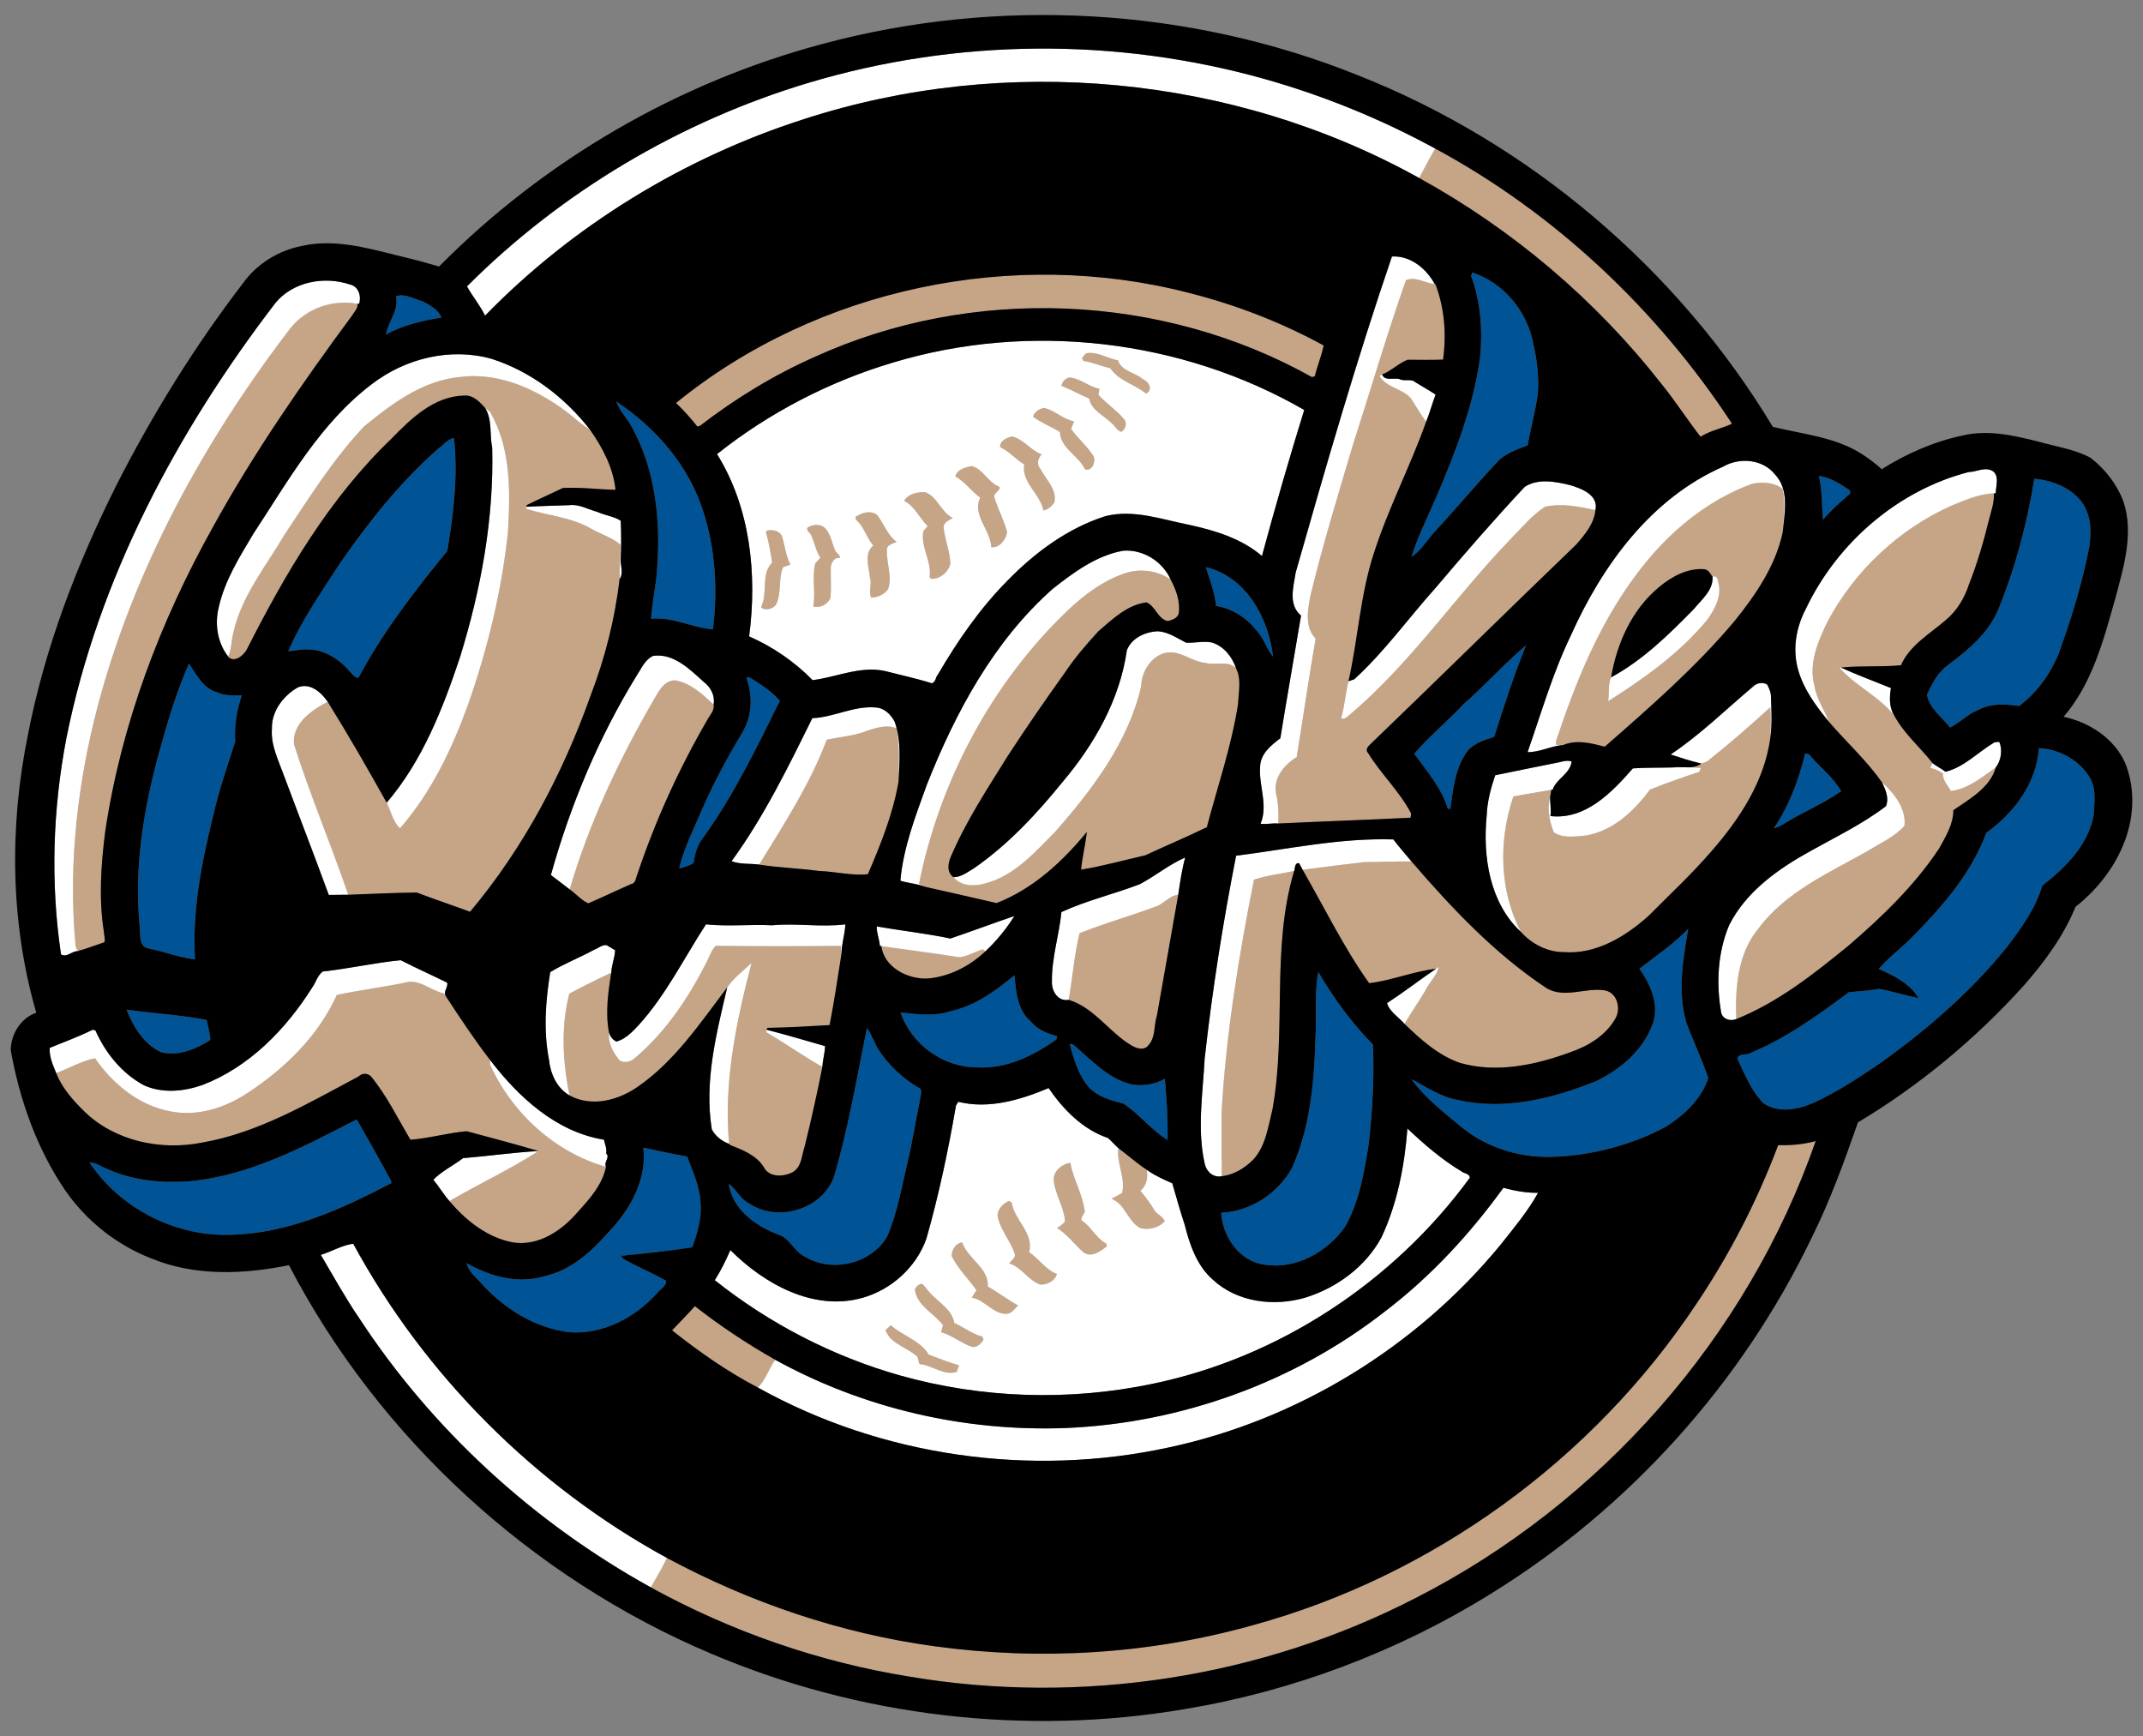 <?xml version="1.0" encoding="utf-8"?>
<!-- Generator: Adobe Illustrator 17.0.0, SVG Export Plug-In . SVG Version: 6.00 Build 0)  -->
<!DOCTYPE svg PUBLIC "-//W3C//DTD SVG 1.1//EN" "http://www.w3.org/Graphics/SVG/1.1/DTD/svg11.dtd">
<svg version="1.1" id="Layer_1" xmlns="http://www.w3.org/2000/svg" xmlns:xlink="http://www.w3.org/1999/xlink" x="0px" y="0px"
	 width="200px" height="162px" viewBox="0 0 200 162" style="enable-background:new 0 0 200 162;" xml:space="preserve">
<rect x="0" y="0" width="200" height="162" fill="#808080" stroke="none"/>
<path id="color2" style="fill:#005496;" d="M138.132,33.375c0.253-2.563,0.059-5.205-0.841-7.635l0.117-0.32
	c2.956,0.986,5.19,3.698,5.705,6.753c0.37,1.536,0.529,3.134,0.396,4.711c-0.247,1.571-0.657,3.113-0.94,4.678
	c-1.015,0.393-2.103,0.737-2.855,1.574c-1.98,2.118-3.841,4.35-5.811,6.48c-0.721,0.782-1.275,1.76-2.174,2.356
	c0.603-1.949,1.534-3.78,2.343-5.65C135.851,42.159,137.512,37.885,138.132,33.375z M41.209,29.627
	c-0.3-0.71-1.085-1.169-1.764-1.505c-0.8-0.224-1.644-0.756-2.485-0.477c0.282,1.327-0.747,2.366-0.942,3.579
	C37.612,30.326,39.437,29.924,41.209,29.627z M57.517,37.465c0.305,0.926,1.079,1.624,1.513,2.497
	c2.121,3.914,2.619,8.502,2.313,12.887c-0.069,1.644-0.486,3.253-0.573,4.894c1.99-0.212,3.835,0.841,5.768,0.984
	c0.448-3.683,0.241-7.504-0.92-11.045C64.27,43.433,61.186,39.901,57.517,37.465z M28.703,60.603
	c1.621-0.003,3.043,0.969,4.05,2.173c0.183,0.204,0.62,0.76,0.809,0.277c2.252-4.199,5.194-7.976,8.185-11.648
	c0.579-3.465,1.007-7.023,0.62-10.529c-0.592,0.09-0.952,0.643-1.429,0.951c-3.574,3.151-6.561,6.901-9.259,10.812
	c-1.694,2.642-3.53,5.226-4.775,8.118C27.507,60.758,28.094,60.56,28.703,60.603z M172.675,46.05
	c-0.009-0.073-0.025-0.221-0.035-0.297c-0.89-0.573-1.812-1.216-2.889-1.33c0.334,1.341,0.253,2.729,0.387,4.079
	C170.885,47.589,171.799,46.835,172.675,46.05z M181.884,61.994c-0.978,0.701-1.583,1.758-2.043,2.843
	c0.218,1.263,1.391,2.1,2.165,3.055c0.902-0.443,1.656-1.272,2.64-1.65c1.169-0.626,2.53-0.547,3.799-0.355
	c1.871-1.431,3.265-3.465,3.972-5.711c1.085-3.032,1.99-6.131,2.599-9.294c0.116-0.974,0.154-1.99-0.172-2.93
	c-0.647-2.08-2.98-3.107-4.984-3.276c-0.681,4.135-1.744,8.228-3.331,12.11C185.643,59.015,183.755,60.603,181.884,61.994z
	 M117.282,58.852c0.678,0.701,0.908,1.696,1.527,2.424c-0.399-3.596-2.52-7.469-6.273-8.351c0.366,1.193,0.846,2.36,0.951,3.617
	C114.992,56.777,116.347,57.659,117.282,58.852z M142.426,60.216c-2.025,1.696-3.788,3.704-5.786,5.444
	c-1.497,1.612-3.234,3.02-4.651,4.682c1.176,1.609,2.526,3.163,3.125,5.106c0.059,0.018,0.178,0.05,0.236,0.065
	c0.268-1.871,0.451-3.879,1.617-5.447c0.632-0.73,1.594-1.021,2.485-1.301C140.358,65.89,141.286,63.009,142.426,60.216z
	 M20.256,64.601c-1.298-0.363-1.923-1.655-2.622-2.68c-1.179,2.689-2.034,5.526-2.805,8.363c-1.426,5.217-2.319,10.638-1.801,16.055
	c0.105,0.731-0.163,2.011,0.852,2.168c1.455,0.282,2.846,0.858,4.321,1.013c-0.279-4.51,0.605-9,1.685-13.359
	c0.524-2.366,1.33-4.673,2.069-6.963c-0.107-1.472,0.154-2.927,0.606-4.31C21.784,64.904,20.978,64.942,20.256,64.601z
	 M63.386,81.036c0.463-0.108,0.949-0.236,1.344-0.513c0.126-0.855,0.343-1.708,0.916-2.38c2.851-3.966,4.972-8.38,7.135-12.745
	c-0.774-0.908-1.824-1.551-2.822-2.188l-0.306,0.026c0.585,1.612,0.565,3.422-0.276,4.946c-1.355,2.287-2.645,4.615-3.722,7.05
	C64.85,77.142,63.857,79.018,63.386,81.036z M190.29,69.816c-0.234,3.277-2.321,6.049-4.917,7.908
	c-1.417,3.849-4.187,6.968-7.024,9.837c-0.986,0.966-2.115,1.825-3.011,2.854c1.402,0.614,2.95,1.391,3.712,2.725
	c-1.243-0.245-2.452-0.64-3.7-0.862c-0.923,0.183-1.862,0.218-2.793,0.314c-2.884,2.134-5.823,4.281-9.161,5.654
	c-0.374,0.284-1.117-0.026-1.25,0.55c0.687,1.44,1.287,2.994,2.424,4.152c1.374,0.934,3.174,0.626,4.615-0.006
	c2.289-1.033,4.388-2.434,6.457-3.849c4.291-3.09,8.339-6.587,11.661-10.72c1.335-1.754,2.668-3.584,3.299-5.729
	c2.142-1.649,4.228-3.73,4.781-6.48c0.096-1.294,0.318-2.778-0.529-3.884C193.841,70.81,192.06,69.894,190.29,69.816z
	 M168.829,70.386c-0.091-0.018-0.268-0.053-0.359-0.07c-0.602,2.453-1.49,4.874-2.924,6.969c0.343-0.087,0.678-0.221,0.975-0.428
	c1.719-1.076,3.681-1.865,5.307-3.026C171.095,72.524,169.785,71.561,168.829,70.386z M144.795,107.959
	c3.698-0.112,7.393-1.069,10.666-2.806c1.708-1.085,3.32-2.584,3.969-4.553c-0.593-1.729-1.378-3.396-2.031-5.106
	c-0.855-2.882-0.337-5.922,0.157-8.815c-1.364,1.414-3.052,2.556-4.557,3.726c1.057,1.486,1.901,3.386,1.213,5.214
	c-0.896,2.423-3.02,4.208-5.301,5.292c-4.033,1.622-8.517,2.73-12.846,1.738c-1.602-0.269-2.944-1.216-4.35-1.957
	c1.197,1.666,2.826,2.951,4.394,4.251C138.493,107.009,141.656,108.039,144.795,107.959z M120.595,108.958
	c-1.292,2.389-3.89,4.098-6.62,4.213c0.105,2.226,1.703,4.54,4.028,4.844c2.947,0.478,5.881-1.189,7.539-3.555
	c1.312-2.316,1.763-4.999,2.182-7.597c0.361-3.116,0.54-6.258,0.41-9.392c-1.99-2.017-3.672-4.33-5.1-6.768
	c-0.384,1.978-0.14,4.061-0.262,6.083C122.655,100.911,122.295,105.145,120.595,108.958z M91.251,99.607
	c2.683,0.145,5.212-1.092,7.338-2.61l0.073-0.309c-0.914-0.22-1.827-0.608-2.445-1.343c-1.254-1.059-1.422-2.812-1.536-4.338
	c-1.749,1.446-3.646,2.839-5.907,3.339c-1.533,0.53-3.149,0.3-4.722,0.143C85.054,97.495,88.089,99.637,91.251,99.607z
	 M15.031,98.187c1.612,0.402,3.253-0.282,4.597-1.137c-0.032-0.637-0.207-1.254-0.346-1.874c-2.464-0.475-4.987-0.597-7.469-0.96
	C12.426,95.81,13.43,97.442,15.031,98.187z M69.904,112.293c-0.829-0.397-1.167-1.322-1.9-1.816
	c0.352,2.375,2.485,3.902,4.577,4.709c1.164,0.334,1.548,1.687,2.645,2.14c2.505,1.453,6.072,0.589,7.559-1.917
	c0.949-2.162,1.335-4.51,1.877-6.792c0.468-1.93,0.765-3.895,1.169-5.835c0.032-0.388,0.232-0.804,0.081-1.173
	c-1.638-0.917-3.034-2.234-4.033-3.823c-0.335-0.617-0.549-1.296-0.975-1.86c-0.94,4.661-1.737,9.358-3.084,13.926
	C76.692,112.872,72.546,114.112,69.904,112.293z M104.817,100.94c-1.638-0.628-2.869-1.921-4.178-3.035
	c-0.248-0.2-0.442-0.523-0.803-0.483c0.358,1.379,0.784,2.808,1.696,3.934c0.838,0.978,2.11,1.324,3.309,1.626
	c1.501,0.977,2.592,2.468,4.132,3.396c0.019-1.9-0.08-3.83-0.263-5.706C107.531,101.318,106.067,101.477,104.817,100.94z
	 M36.503,110.207c-1.035-1.931-2.118-3.843-3.209-5.746c-4.944,2.537-10.003,5.264-15.637,5.775
	c-2.572,0.178-5.225-0.056-7.597-1.129c-0.578-0.198-1.08-0.637-1.714-0.631c2.846,4.266,7.947,6.89,13.073,6.757
	c5.386-0.092,10.408-2.37,15.096-4.822L36.503,110.207z M65.376,112.238c-0.061-1.521-0.731-2.909-1.248-4.311
	c-1.37-0.24-2.744-0.527-4.091-0.827c0.355,2.991-1.24,5.794-3.245,7.883c-1.594,1.831-3.517,3.567-5.956,4.106
	c-2.485,0.768-5.109,0.029-7.298-1.216c0.166,0.741,0.808,1.26,1.304,1.803c2.135,2.41,5.066,4.263,8.304,4.646
	c3.128,0.234,6.122-1.361,8.168-3.639c0.285-0.376,0.879-0.634,0.852-1.164c-1.312-0.741-2.712-1.318-4.021-2.057l-0.204-0.268
	c2.226-0.218,4.452-0.459,6.663-0.791C65.086,115.069,65.507,113.676,65.376,112.238z"/>
<path id="color1" style="fill:#C6A586;" d="M132.447,16.612c0.49-0.919,0.968-1.847,1.492-2.752
	c11.205,6.049,20.735,15.042,27.706,25.677c-0.903,0.44-2.034,0.637-2.936,1.22c-1.234-1.586-2.348-3.323-3.625-4.9
	C148.938,27.998,141.181,21.419,132.447,16.612z M63.092,37.606c0.719,0.689,1.382,1.426,1.996,2.206l0.23-0.07
	c3.322-2.555,6.919-4.758,10.754-6.451c14.624-6.652,32.347-5.959,46.365,1.9l0.265-0.075c0.242-0.969,0.626-1.897,0.835-2.875
	c-3.949-2.159-8.183-3.797-12.543-4.9C94.598,23.083,76.253,26.884,63.092,37.606z M133.91,26.52
	c-0.884-0.106-1.83-0.748-2.697-0.373c-1.793,5.095-3.314,10.282-4.964,15.424c-1.391,4.667-2.817,9.328-3.96,14.062
	c-0.242,1.309-0.538,2.899,0.495,3.954c-0.634,3.678-1.17,7.373-1.766,11.057c-1.172,0.713-2.226,1.982-1.923,3.445
	c0.23,0.902,0.235,1.83,0.209,2.758c4.115-0.201,8.232-0.331,12.346-0.541c0.009-0.101,0.028-0.305,0.041-0.407
	c-1.074-2.057-2.803-3.657-4.004-5.622c-0.368-0.375,0.116-0.734,0.364-0.98c6.375-6.131,12.668-12.343,19.043-18.471
	c0.813-0.922,1.685-1.958,1.805-3.23c-1.54-0.329-3.151-0.652-4.715-0.308c-1.206,0.8-2.147,1.929-3.151,2.962
	c-5.159,5.327-9.331,11.592-15.019,16.405c-0.256,0.191-0.487,0.515-0.844,0.375c0.314-1.135,0.404-2.316,0.681-3.457
	c0.89-3.928,1.091-8.008,2.34-11.854c1.343-4.237,3.428-8.197,4.911-12.371c-0.524-0.693-0.949-1.45-1.42-2.174
	c-0.799-0.937-2.28-0.975-2.93-2.086c0.062-0.038,0.181-0.114,0.242-0.148c0.855-0.323,1.534-1.048,2.385-1.371
	c1.101,0.003,2.201,0.035,3.3-0.012c0.323-2.348,0.141-4.804-0.709-7.024L133.91,26.52z M27.114,30.619
	c-8.118,10.591-14.67,22.558-18.057,35.518C7.261,73.08,6.42,80.31,6.982,87.473c0.084,0.42-0.041,0.944,0.317,1.263
	c0.832-0.221,1.632-0.54,2.45-0.812c0.087-0.337-0.046-0.683-0.061-1.021c-0.48-3.081-0.261-6.227,0.131-9.302
	c1.486-9.986,5.115-19.571,10.024-28.366c3.817-6.934,8.339-13.463,13.038-19.823c0.192-0.332,0.538-0.632,0.483-1.059
	C31.071,27.914,28.569,28.778,27.114,30.619z M106.667,35.389c-0.728-0.646-2.01-0.739-2.328-1.763
	c-0.992-0.171-1.984-0.879-2.999-0.646c-0.091,0.107-0.274,0.323-0.364,0.433l0.134,0.271c0.862,0.119,1.661,0.488,2.509,0.678
	c0.777,1.179,2.289,1.49,3.336,2.368C107.645,36.378,107.217,35.601,106.667,35.389z M42.951,35.179
	c-3.483,0.312-6.384,2.486-8.994,4.633c-2.857,3.046-5.086,6.602-7.393,10.064c-1.726,2.95-4.001,5.691-4.77,9.095
	c-0.218,0.757-0.168,1.574-0.497,2.299l-0.009,0.025c0.599,0.586,1.44-0.128,1.746-0.686c3.599-7.108,7.707-14.115,13.501-19.672
	c1.827-1.877,3.951-3.942,6.736-4.021c0.873-0.087,1.493,0.573,2.013,1.167c0.114,0.09,0.335,0.271,0.448,0.36
	c1.975,3.384,1.891,7.449,1.67,11.235c-0.587,5.493-1.903,10.902-3.736,16.111c-1.496,4.129-3.43,8.173-6.334,11.505
	c-0.669-0.606-0.835-1.601-1.243-2.389c-1.766-3.175-3.593-6.337-5.505-9.421c-1.501,0.788-3.334,2.042-3.147,3.972
	c1.501,4.745,3.453,9.334,5.063,14.041c2.127-0.073,4.26-0.186,6.398-0.209c1.644,0.634,3.32,1.184,4.973,1.798
	c4.981-5.93,8.65-12.873,11.24-20.147c1.353-3.512,2.282-7.188,2.721-10.923c-0.014-1.065,0.07-2.127,0.079-3.189
	c-0.783-0.669-1.827-0.972-2.718-1.481c-1.865-1.088-4.065-1.228-6.09-1.868l0.029-0.183l0.038-0.163
	c1.112-0.55,2.243-1.057,3.364-1.594c1.635-0.085,3.273,0.136,4.911,0.171c-0.201-2.036-1.219-3.962-2.391-5.624
	c-0.579-0.346-1.103-0.774-1.606-1.216C50.511,36.52,46.807,34.69,42.951,35.179z M102.518,36.846
	c0.021-0.143,0.065-0.427,0.084-0.571c-0.945-0.177-1.685-0.881-2.63-1.032c-0.431-0.085-0.849,0.36-0.91,0.759
	c0.878,0.355,1.713,0.814,2.587,1.193c0.214,1.122,1.39,1.571,2.121,2.322c0.302,0.236,0.459,0.657,0.85,0.777
	c0.482-0.233,0.608-0.894,0.212-1.263C104.147,38.226,103.224,37.641,102.518,36.846z M99.963,40.032
	c0.087-0.239,0.181-0.477,0.279-0.713c-1.033-0.18-1.781-1.025-2.799-1.251c-0.457,0.084-0.893,0.346-1.036,0.815
	c0.721,0.547,1.696,0.929,2.514,1.431c0.036,1.501,1.726,2.188,2.325,3.468c0.681,0.306,1.138-0.858,0.722-1.338
	C101.4,41.565,100.572,40.888,99.963,40.032z M97.219,42.41c-1.027-0.384-1.691-1.429-2.767-1.679
	c-0.471,0.103-1.202,0.428-1.102,1.007c0.855,0.378,1.434,1.137,2.234,1.597c-0.259,1.708,1.478,2.735,1.796,4.3
	c0.428-0.081,0.765-0.381,1.013-0.724c0.294-1.205-0.759-2.124-1.26-3.113C96.724,43.384,96.829,42.794,97.219,42.41z
	 M93.279,45.427c-1.051-0.37-1.484-1.627-2.575-1.935c-0.585,0.096-1.399,0.325-1.545,0.969c0.908,0.501,1.496,1.373,2.322,1.982
	c-0.788,1.6,0.972,3.005,1.03,4.614c0.742,0.12,1.368-0.701,1.484-1.376c-0.273-1.112-0.844-2.124-1.173-3.215
	C92.621,45.988,93.393,45.855,93.279,45.427z M166.376,49.669c-0.663,3.134-2.523,5.843-4.502,8.295
	c-3.619,4.31-7.879,8.016-12.104,11.717c-1.278-0.326-2.569-0.681-3.846-0.169c-0.181-0.003-0.539-0.006-0.72-0.009
	c-0.037-0.483,0.245-0.905,0.359-1.359c1.809-5.342,4.077-10.626,7.579-15.092c2.692-3.477,6.227-6.389,10.382-7.911
	c0.95-0.189,2.053-0.146,2.842,0.477C166.647,46.954,166.454,48.322,166.376,49.669z M160.415,54.595
	c-0.08-0.292-0.088-1.001-0.592-0.768c-0.203-0.282-0.378-0.664-0.768-0.71c-1.566-0.12-3.034,0.683-4.202,1.655
	c-2.54,2.081-3.956,5.252-4.493,8.436c-0.318,0.677-0.148,1.496-0.278,2.228c3.377-2.138,6.704-4.501,9.258-7.614
	C160.001,56.894,160.629,55.774,160.415,54.595z M88.927,48.345c-1.115-0.547-1.429-2.016-2.607-2.418
	c-0.683-0.034-1.594,0.166-1.938,0.815c1.009,0.512,1.417,1.6,2.197,2.35c-0.099,0.114-0.297,0.344-0.396,0.458
	c-0.317,1.472,0.8,2.816,0.571,4.294l0.122,0.169c0.838,0.061,1.638-0.623,1.824-1.42c-0.055-1.1-0.468-2.133-0.614-3.215
	C87.949,48.787,88.511,48.569,88.927,48.345z M170.563,57.999c-0.893,1.827-1.775,3.888-1.237,5.959
	c0.192,1.236,0.925,2.269,1.37,3.413c1.622,1.877,3.498,3.591,4.936,5.625c1.127,1.013,2.286,2.452,2.105,4.071
	c-0.946,1.041-2.28,1.624-3.456,2.362c-3.634,2.043-7.661,3.815-10.21,7.265c-1.909,2.331-2.138,5.518-2.034,8.406
	c3.925-1.575,7.289-4.247,10.536-6.901c3.115-2.689,6.122-5.581,8.405-9.029c0.615-1.109,1.319-2.258,1.325-3.568
	c1.519-1.033,3.445-2.127,3.956-3.983c-1.291,0.908-2.568,1.996-4.199,2.199c-0.261-0.532-0.791-1.01-0.724-1.644
	c-0.37-0.247-0.765-0.431-1.196-0.518l0.224-0.44c-1.172-1.495-2.662-2.747-3.576-4.434c-1.4-1.798-3.616-2.765-5.115-4.469
	l0.136-0.017c1.857-0.198,3.754-0.032,5.602-0.219c0.826-1.868,2.663-2.907,4.15-4.184c1.047-0.864,1.777-2.057,2.19-3.343
	c0.775-1.944,1.356-3.954,1.86-5.98c0.203-0.835,0.521-1.661,0.479-2.531c-1.384,0.041-2.67,0.629-3.936,1.132
	C177.237,49.366,173.097,53.248,170.563,57.999z M83.68,50.573c-0.858-0.645-1.181-1.699-1.821-2.516
	c-0.609-0.471-1.438-0.221-2.002,0.177l0.005,0.247c0.788,0.638,0.984,1.688,1.641,2.427c-0.905,0.736-0.41,1.993-0.315,2.974
	c0.204,0.62-0.154,1.309,0.122,1.891c0.623-0.032,1.22-0.288,1.583-0.812c0.384-1.181-0.154-2.386-0.128-3.576
	C82.712,50.836,83.308,50.748,83.68,50.573z M77.931,51.348c-0.291-0.669-0.381-1.452-0.885-2.01
	c-0.419-0.497-1.205-0.425-1.699-0.09c-0.102,0.328,0.285,0.46,0.372,0.73c0.297,0.684,0.434,1.432,0.844,2.069
	c-0.12,0.131-0.36,0.396-0.48,0.529c-0.326,1.321,0.058,2.686-0.186,4.015c0.666,0.181,1.368-0.192,1.618-0.826
	c0.067-0.975,0.003-1.955,0.023-2.933c0.125-0.416,0.317-0.823,0.826-0.757C78.461,51.743,78.021,51.622,77.931,51.348z
	 M71.585,49.506l-0.103,0.192c0.286,0.913,0.431,1.859,0.577,2.805c-1.091,1.097-0.361,2.851-1.033,4.143
	c0.355,0.41,1.109,0.181,1.399-0.218c0.538-1.088,0.198-2.377,0.649-3.492c0.172-0.064,0.514-0.189,0.687-0.251
	c-0.437-0.846-0.507-1.804-0.804-2.7C72.694,49.503,72.08,49.416,71.585,49.506z M115.544,65.71
	c0.041-1.097,0.335-2.325-0.184-3.337c-0.733-0.789-1.925-0.251-2.848-0.513c-1.321-0.105-2.415-1.251-3.783-0.933
	c-1.388,0.378-2.194,1.798-2.241,3.171c-1.213,5.188-4.53,9.544-7.975,13.481c-1.909,1.929-3.817,4.134-6.547,4.856
	c-0.998,0.288-2.266,0.294-2.98-0.576c-0.687-0.488-0.507-1.379-0.195-2.033c1.414-3.288,3.398-6.285,5.281-9.314
	c1.711-2.625,3.492-5.202,5.316-7.751c0.919-1.377,1.999-2.633,3.119-3.849c1.318-1.129,2.691-2.476,4.49-2.697
	c0.852,0.355,1.03,1.53,1.983,1.745c0.423-0.113,0.906-0.247,1.032-0.727c0.146-1.097-0.251-2.205-0.766-3.16
	c-1.31-0.887-3.038-1.065-4.506-0.488c-1.921,0.696-3.579,1.958-5.055,3.343c-7.132,6.803-11.97,15.91-13.917,25.547
	c0.143,0.069,0.428,0.209,0.567,0.282c2.224,0.5,4.446,1.003,6.669,1.518c3.378-1.303,6.157-3.867,8.427-6.637
	c-0.134,1.179-0.419,2.334-0.542,3.518c2.007-0.322,4.004-0.887,5.998-1.338c1.905-0.89,3.852-1.699,5.743-2.625
	C113.636,73.374,114.933,69.62,115.544,65.71z M61.084,65.172c-3.264,5.633-6.088,11.569-7.917,17.827
	c0.591,0.412,1.082,1.007,1.737,1.297c1.347-0.573,2.662-1.218,4.006-1.798c0.428-0.069,0.422-0.561,0.559-0.872
	c1.679-5.025,3.884-9.872,6.547-14.455c0.235-0.445,0.695-0.879,0.582-1.423c-1.019-0.957-2.124-1.993-3.547-2.255
	C62.033,63.444,61.527,64.427,61.084,65.172z M165.218,68.858c0.032-0.954,0.096-1.908-0.006-2.857
	c-1.827,1.673-3.699,3.3-5.637,4.848c-0.218,0.221-0.509,0.318-0.794,0.404c-0.349,0.268-0.748,0.34-1.163,0.353
	c0.373,0.009,0.747,0.027,1.119,0.066l-0.146,0.351c-1.55,0.519-3.096,1.051-4.609,1.665c-1.475,1.998-3.453,3.858-5.99,4.283
	c-0.977,0.087-2.127,0.276-2.982-0.303c-0.399-1.018-0.649-2.191-0.346-3.256c0.029-0.178,0.084-0.529,0.113-0.704
	c-1.178,0.215-2.366,0.387-3.538,0.617c-1.396,4.085-1.325,8.764,0.7,12.637c0.981,1.109,2.48,1.896,4.001,1.885
	c2.997,0.235,5.738-1.44,7.894-3.361c1.978-1.993,4.047-3.911,5.883-6.043C162.352,76.438,164.676,72.897,165.218,68.858z
	 M156.131,71.616c0.32-0.011,0.641-0.016,0.962-0.017C156.767,71.588,156.441,71.573,156.131,71.616z M83.672,67.968
	c-0.858-0.382-1.882-0.056-2.741,0.221c-1.208,0.491-2.517,0.564-3.775,0.84c-1.562,4.155-4,7.889-6.305,11.653
	c1.842,0.296,3.716,0.338,5.563,0.593c1.522,0.044,3.075,0.469,4.583,0.303c1.19-2.764,2.334-5.612,2.857-8.595
	C83.885,71.311,83.972,69.626,83.672,67.968z M146.523,98.205c1.71-0.582,3.404-1.605,4.283-3.241
	c0.486-0.94,0.076-2.378-1.068-2.545c-1.757-0.272-3.698,0.762-5.353-0.172c-4.856-3.207-8.886-7.478-12.661-11.863
	c-1.458-0.012-2.912,0.072-4.368,0.062c-1.93,0.229-3.861,0.457-5.787,0.722c2.043,3.54,3.83,7.241,6.207,10.582
	c2.086-0.239,4.123-1.106,6.238-1.343c0.065-0.05,0.195-0.149,0.263-0.195c-0.143,0.753-0.741,1.305-1.106,1.958
	c-0.647,1.159-1.428,2.231-2.093,3.38c1.504,1.45,3.143,2.929,5.153,3.635C139.641,100.172,143.27,99.398,146.523,98.205z
	 M114.007,103.777c0,1.996-0.015,3.993,0.013,5.988c1.119-0.125,2.144-0.757,2.936-1.545c1.175-1.275,1.396-3.087,1.801-4.705
	c1.33-7.353-0.141-15.004,2.022-22.239c-1.248,0.268-2.534,0.408-3.747,0.81C115.603,89.249,114.429,96.477,114.007,103.777z
	 M108.045,84.529c-2.405,0.913-4.905,1.601-7.294,2.558c-0.504,2.04-0.652,4.149-1.015,6.215c2.395,0.73,3.783,3.034,5.875,4.265
	c0.451,0.271,1.149,0.491,1.545,0.002c0.714-0.756,0.519-1.884,0.818-2.808c0.653-3.755,1.341-7.504,1.99-11.26
	C109.219,83.546,108.701,84.226,108.045,84.529z M53.144,102.221c2.052,1.125,4.536,0.474,6.358-0.791
	c3.477-2.398,5.86-5.977,8.368-9.288c0.611-0.887,1.493-1.548,2.27-2.278c-1.432,5.488-2.628,11.187-2.093,16.882l0.076,0.099
	c1.166,0.454,2.447,0.95,3.15,2.054c0.501,1.027,1.926,0.941,2.782,0.443c0.782-0.524,0.762-1.55,1.042-2.35
	c0.608-2.462,1.161-4.941,1.653-7.428c-1.779-1.01-3.454-2.188-5.217-3.228l-0.015-0.25c0.029-0.041,0.084-0.125,0.113-0.166
	c1.933-0.032,3.865-0.143,5.794-0.261c0.44-2.238,0.762-4.49,1.123-6.74c-0.023-0.163-0.07-0.486-0.089-0.649
	c-3.885,0.038-7.77,0.046-11.651-0.007c-0.44,0.408-0.594,1.02-0.87,1.537c-1.708,3.356-3.847,6.564-6.756,8.994
	c-0.423,0.36-1.22,0.491-1.537-0.069c-0.512-0.67-0.913-1.516-0.808-2.378c-0.353-1.848-0.082-3.745,0.212-5.578
	c-1.321,0.622-2.633,1.266-3.92,1.959C52.329,95.822,52.521,99.107,53.144,102.221z M91.953,88.786l-0.207-0.198
	c-0.751,0.207-1.443,0.664-2.217,0.737c-2.421-0.381-4.85-0.687-7.274-1.031c0.25,1.987,2.499,3.123,4.344,3.019
	C88.607,91.135,90.501,90.163,91.953,88.786z M18.85,106.629c5.275-0.912,9.948-3.696,14.612-6.171
	c0.343-0.338,0.852-0.338,1.187,0.018c1.458,1.798,2.496,3.924,3.652,5.886c1.763-0.134,3.497-0.653,5.263-0.795
	c2.232,0.609,4.472,1.182,6.686,1.848c-2.653,1.722-5.569,3.064-8.304,4.67c1.534,1.821,3.541,3.416,5.933,3.859
	c2.421,0.372,4.595-1.137,6.085-2.892c1.105-1.207,2.255-2.509,2.592-4.162c-4.786-1.365-8.775-5.031-10.821-9.534
	c-0.003-0.113-0.005-0.338-0.008-0.451c-1.461-1.894-2.785-3.893-4.091-5.898c-0.055-0.079-0.169-0.233-0.224-0.309
	c-1.257-0.257-2.307-1.419-3.654-0.99c-2.098,0.428-4.226,0.702-6.323,1.135c-1.722,3.826-4.847,6.865-8.313,9.139
	c-2.083,1.385-4.653,2.226-7.16,1.74c-2.945-0.521-5.427-2.552-7.088-4.966c-1.234,0.229-2.421,0.939-3.632,1.378
	c0.538,1.381,1.563,2.538,2.613,3.568C10.707,106.492,15.01,107.39,18.85,106.629z M165.954,106.861
	c-1.961,5.208-4.528,10.199-7.637,14.816c-9.637,14.514-24.62,25.408-41.439,29.996c-9.615,2.691-19.786,3.312-29.667,1.95
	c-8.735-1.187-17.208-4.068-24.965-8.237c-0.451,0.943-0.986,1.841-1.513,2.743c7.481,4.115,15.677,6.962,24.104,8.325
	c16.006,2.706,32.87,0.107,47.307-7.343c17.24-8.791,30.944-24.341,37.313-42.63C168.314,106.796,167.138,106.892,165.954,106.861z
	 M104.73,111.313c-0.318,0.213-0.669,0.367-0.995,0.561c1.291,0.478,1.501,2.114,2.688,2.728c0.768,0.21,1.766-0.023,2.281-0.65
	c-0.163-0.433-0.71-0.608-0.957-1.006c-0.384-0.646-0.826-1.25-1.318-1.816c0.585-0.497,0.733-1.234,0.59-1.966
	c-0.925-0.619-1.766-1.361-2.645-2.025C104.185,108.555,105.058,109.916,104.73,111.313z M99.392,113.989
	c-0.209,0.241-0.456,0.442-0.744,0.603c0.943,0.584,1.638,1.55,2.496,2.293c0.727,0.503,1.575-0.131,2.156-0.576l-0.059-0.264
	c-0.911-0.478-1.338-1.45-2.136-2.051c-0.457-0.216,0.07-0.635,0.137-0.914c-0.175-1.597-1.079-3.021-1.347-4.571
	c-0.809,0.122-1.661,0.823-1.548,1.702C98.488,111.523,99.323,112.663,99.392,113.989z M94.185,117.895
	c1.155,0.354,1.76,1.571,2.88,1.978c0.646,0.038,1.394-0.329,1.574-0.99c-1.065-0.401-1.668-1.426-2.599-2.034
	c0.495-1.746-1.376-2.979-1.621-4.63l-0.256-0.151c-0.538,0.239-1.012,0.711-1.07,1.322c0.192,1.303,1.17,2.316,1.577,3.533
	C94.886,117.359,94.377,117.589,94.185,117.895z M90.693,121.101c1.269,0.194,2.055,1.658,3.393,1.492
	c0.395-0.116,0.645-0.487,0.928-0.762c-0.946-0.544-1.86-1.216-2.823-1.78c0.103-1.72-1.88-2.582-2.397-4.118
	c-0.626,0.105-0.957,0.678-0.981,1.271c0.582,1.196,1.565,2.116,2.317,3.198C90.975,120.629,90.829,120.863,90.693,121.101z
	 M88.004,123.662c-0.041,0.163-0.125,0.494-0.169,0.659c1.024,0.288,1.842,1.005,2.84,1.351c0.468,0.154,0.905-0.309,1.118-0.672
	l-0.128-0.285c-0.958-0.219-1.708-0.879-2.598-1.247c-0.23-1.326-1.548-1.967-2.357-2.91c-0.241-0.245-0.384-0.597-0.696-0.76
	c-0.312,0.065-0.521,0.251-0.632,0.566C85.578,121.846,87.167,122.541,88.004,123.662z M72.353,126.891
	c-2.618-1.482-5.127-3.148-7.498-5.002c-0.693,0.768-1.432,1.512-2.133,2.258c2.511,1.991,5.159,3.853,8.008,5.336
	C71.469,128.771,71.745,127.712,72.353,126.891z M85.621,126.615c0.046,0.169,0.14,0.505,0.183,0.675
	c1.199,0.096,2.264,1.126,3.486,0.734c0.053-0.157,0.157-0.469,0.21-0.623c-0.969-0.257-1.888-0.649-2.825-0.992
	c-0.788-1.331-2.43-1.735-3.535-2.744c-0.125,0.113-0.372,0.346-0.497,0.463C83.096,125.416,84.685,125.733,85.621,126.615z"/>
<path id="fill" style="fill:#FFFFFF;" d="M45.268,29.461c-0.454-0.963-1.196-1.836-1.685-2.738
	C52.414,17.881,63.52,11.303,75.49,7.718c13.815-4.126,28.677-4.249,42.554-0.341c5.517,1.557,10.855,3.739,15.895,6.483
	c-0.524,0.905-1.001,1.833-1.492,2.752c-17.339-9.63-38.629-11.603-57.47-5.478C63.805,14.724,53.458,21.044,45.268,29.461z
	 M119.094,74.09c-0.303-1.463,0.751-2.732,1.923-3.445c0.596-3.684,1.132-7.38,1.766-11.057c-1.034-1.055-0.738-2.645-0.495-3.954
	c1.143-4.734,2.569-9.395,3.96-14.062c1.65-5.141,3.171-10.329,4.964-15.424c0.868-0.376,1.813,0.267,2.697,0.373
	c-0.794-1.455-2.265-2.681-4.003-2.584c-3.323,9.73-6.171,19.605-8.982,29.484c-0.207,1.341-0.725,3.014,0.499,4.021
	c-0.639,3.817-1.314,7.632-1.934,11.453c-0.862,0.651-1.839,1.434-1.885,2.609c-0.154,1.787,0.777,3.634,0.035,5.371
	c0.55,0.067,1.106-0.07,1.664-0.026C119.329,75.92,119.325,74.992,119.094,74.09z M7.32,88.763L7.3,88.737
	c-0.358-0.319-0.233-0.843-0.317-1.263C6.42,80.31,7.261,73.08,9.056,66.137c3.387-12.96,9.939-24.927,18.057-35.518
	c1.455-1.842,3.957-2.706,6.25-2.266l0.16-0.012c0.209-0.721-0.062-1.618-0.864-1.793c-2.383-0.808-5.331-0.27-6.966,1.737
	C16.508,40.271,9.167,54.01,6.194,68.89c-1.271,6.631-1.493,13.468-0.503,20.161C6.214,89.426,6.75,88.688,7.32,88.763z
	 M121.721,38.255c-1.399,4.524-2.717,9.063-3.945,13.632c-1.903-1.627-4.362-2.378-6.756-2.901
	c-2.578-0.501-5.206-1.484-7.853-0.818c-3.524,1.121-6.588,3.396-9.145,6.021c-2.557,2.58-4.641,5.592-6.465,8.72
	c-0.248,0.255-0.207,0.741-0.594,0.855c-1.44-0.457-2.921-0.768-4.379-1.147c-2.313-0.494-4.51,0.579-6.745,0.853
	c-1.693-1.725-3.719-3.116-5.924-4.082c0.757-5.758,0.131-11.994-2.997-17.01c4.864-3.87,10.498-6.786,16.456-8.554
	C96.049,30.015,110.222,31.629,121.721,38.255z M73.762,52.686c-0.437-0.846-0.507-1.804-0.804-2.7
	c-0.264-0.483-0.879-0.57-1.373-0.48l-0.103,0.192c0.286,0.913,0.431,1.859,0.577,2.805c-1.091,1.097-0.361,2.851-1.033,4.143
	c0.355,0.41,1.109,0.181,1.399-0.218c0.538-1.088,0.198-2.377,0.649-3.492C73.247,52.873,73.59,52.747,73.762,52.686z
	 M77.931,51.348c-0.291-0.669-0.381-1.452-0.885-2.01c-0.419-0.497-1.205-0.425-1.699-0.09c-0.102,0.328,0.285,0.46,0.372,0.73
	c0.297,0.684,0.434,1.432,0.844,2.069c-0.12,0.131-0.36,0.396-0.48,0.529c-0.326,1.321,0.058,2.686-0.186,4.015
	c0.666,0.181,1.368-0.192,1.618-0.826c0.067-0.975,0.003-1.955,0.023-2.933c0.125-0.416,0.317-0.823,0.826-0.757
	C78.461,51.743,78.021,51.622,77.931,51.348z M82.767,51.386c-0.055-0.55,0.541-0.637,0.913-0.812
	c-0.858-0.645-1.181-1.699-1.821-2.516c-0.609-0.471-1.438-0.221-2.002,0.177l0.005,0.247c0.788,0.638,0.984,1.688,1.641,2.427
	c-0.905,0.736-0.41,1.993-0.315,2.974c0.204,0.62-0.154,1.309,0.122,1.891c0.623-0.032,1.22-0.288,1.583-0.812
	C83.279,53.781,82.741,52.576,82.767,51.386z M88.927,48.345c-1.115-0.547-1.429-2.016-2.607-2.418
	c-0.683-0.034-1.594,0.166-1.938,0.815c1.009,0.512,1.417,1.6,2.197,2.35c-0.099,0.114-0.297,0.344-0.396,0.458
	c-0.317,1.472,0.8,2.816,0.571,4.294l0.122,0.169c0.838,0.061,1.638-0.623,1.824-1.42c-0.055-1.1-0.468-2.133-0.614-3.215
	C87.949,48.787,88.511,48.569,88.927,48.345z M93.995,49.681c-0.273-1.112-0.844-2.124-1.173-3.215
	c-0.201-0.478,0.57-0.611,0.457-1.038c-1.051-0.37-1.484-1.627-2.575-1.935c-0.585,0.096-1.399,0.325-1.545,0.969
	c0.908,0.501,1.496,1.373,2.322,1.982c-0.788,1.6,0.972,3.005,1.03,4.614C93.254,51.176,93.879,50.356,93.995,49.681z
	 M97.132,43.797c-0.407-0.413-0.303-1.003,0.087-1.388c-1.027-0.384-1.691-1.429-2.767-1.679c-0.471,0.103-1.202,0.428-1.102,1.007
	c0.855,0.378,1.434,1.137,2.234,1.597c-0.259,1.708,1.478,2.735,1.796,4.3c0.428-0.081,0.765-0.381,1.013-0.724
	C98.686,45.706,97.633,44.786,97.132,43.797z M101.968,42.444c-0.567-0.879-1.396-1.557-2.005-2.412
	c0.087-0.239,0.181-0.477,0.279-0.713c-1.033-0.18-1.781-1.025-2.799-1.251c-0.457,0.084-0.893,0.346-1.036,0.815
	c0.721,0.547,1.696,0.929,2.514,1.431c0.036,1.501,1.726,2.188,2.325,3.468C101.927,44.088,102.384,42.925,101.968,42.444z
	 M104.831,39.031c-0.684-0.806-1.607-1.391-2.313-2.185c0.021-0.143,0.065-0.427,0.084-0.571c-0.945-0.177-1.685-0.881-2.63-1.032
	c-0.431-0.085-0.849,0.36-0.91,0.759c0.878,0.355,1.713,0.814,2.587,1.193c0.214,1.122,1.39,1.571,2.121,2.322
	c0.302,0.236,0.459,0.657,0.85,0.777C105.101,40.062,105.227,39.401,104.831,39.031z M106.667,35.389
	c-0.728-0.646-2.01-0.739-2.328-1.763c-0.992-0.171-1.984-0.879-2.999-0.646c-0.091,0.107-0.274,0.323-0.364,0.433l0.134,0.271
	c0.862,0.119,1.661,0.488,2.509,0.678c0.777,1.179,2.289,1.49,3.336,2.368C107.645,36.378,107.217,35.601,106.667,35.389z
	 M23.637,49.826c-1.292,2.165-2.663,4.35-3.221,6.835c-0.39,1.568-0.13,3.317,0.882,4.609c0.329-0.725,0.279-1.542,0.497-2.299
	c0.769-3.404,3.044-6.145,4.77-9.095c2.307-3.462,4.536-7.018,7.393-10.064c2.61-2.147,5.511-4.321,8.994-4.633
	c3.855-0.488,7.559,1.342,10.495,3.69c0.504,0.443,1.027,0.87,1.606,1.216c-2.334-3-5.514-5.42-9.142-6.59
	c-3.838-1.094-8.065-0.067-11.202,2.348C29.887,39.486,26.899,44.871,23.637,49.826z M131.68,37.175
	c0.472,0.724,0.897,1.481,1.42,2.174c0.338-0.827,0.559-1.69,0.882-2.526c-0.684-0.46-1.412-0.843-2.101-1.291
	c-0.43-0.134-0.913,0.049-1.317-0.172c-0.513-0.122-1.372,0.215-1.572-0.419c-0.062,0.035-0.181,0.11-0.242,0.148
	C129.4,36.2,130.881,36.238,131.68,37.175z M43.667,65.789c1.833-5.208,3.148-10.617,3.736-16.111
	c0.222-3.786,0.306-7.85-1.67-11.235c-0.114-0.09-0.335-0.27-0.448-0.36c0.678,1.115,0.396,2.473,0.652,3.701
	c0.171,6.625-1.051,13.218-3,19.53c-1.604,4.809-3.51,9.692-6.847,13.591c0.407,0.788,0.573,1.783,1.243,2.389
	C40.237,73.962,42.171,69.918,43.667,65.789z M146.599,59.308c-1.687,3.495-2.758,7.236-4.036,10.883
	c1.152,0.005,2.215-0.579,3.361-0.678c-0.181-0.003-0.539-0.006-0.72-0.009c-0.037-0.483,0.245-0.905,0.359-1.359
	c1.809-5.342,4.077-10.626,7.579-15.092c2.692-3.477,6.227-6.389,10.382-7.911c0.95-0.189,2.053-0.146,2.842,0.477
	c0.28,1.335,0.088,2.703,0.01,4.05c0.162-1.784,0.652-3.969-0.731-5.406c-1.147-1.432-3.319-1.604-4.847-0.707
	C154.077,46.507,149.515,52.783,146.599,59.308z M170.696,67.371c-0.444-1.143-1.177-2.177-1.37-3.413
	c-0.538-2.072,0.344-4.132,1.237-5.959c2.534-4.752,6.674-8.633,11.592-10.827c1.266-0.503,2.552-1.091,3.936-1.132l0.169-0.005
	c-0.006-0.667,0.353-1.528-0.23-2.04c-0.716-0.495-1.533,0.043-2.301,0.055c-6.617,1.705-12.289,6.632-15.205,12.788
	c-0.906,1.722-1.253,3.768-0.713,5.662C168.329,64.348,169.498,65.91,170.696,67.371z M126.013,66.656
	c5.687-4.813,9.86-11.077,15.019-16.405c1.004-1.033,1.945-2.162,3.151-2.962c1.563-0.344,3.175-0.021,4.715,0.308
	c0.308-1.396-1.275-1.996-2.334-2.319c-1.369-0.335-2.991-0.66-4.254,0.143c-2.866,3.064-5.618,6.233-8.327,9.433
	c-2.538,2.832-4.769,5.954-7.583,8.529c-0.14,0.046-0.413,0.142-0.55,0.191c-0.276,1.14-0.367,2.322-0.681,3.457
	C125.527,67.171,125.757,66.847,126.013,66.656z M55.192,49.346c0.89,0.509,1.935,0.812,2.718,1.481
	c-0.009,1.062-0.093,2.124-0.079,3.189c0.346-0.451,0.123-1.158,0.09-1.699c0.07-1.239,0.064-2.482,0.012-3.721
	c-0.637-0.419-1.467-0.492-2.165-0.821c-0.881-0.23-1.699-0.751-2.639-0.634c-1.332,0.058-2.667,0.07-3.997,0.154l-0.029,0.183
	C51.127,48.118,53.327,48.258,55.192,49.346z M99.686,56.926c1.476-1.385,3.134-2.647,5.055-3.343
	c1.468-0.577,3.196-0.399,4.506,0.488c-0.753-1.69-2.563-2.813-4.415-2.683c-2.496,0.442-4.617,2.013-6.572,3.55
	c-5.514,4.874-9.081,11.523-11.758,18.278c-1.053,2.916-2.2,5.863-2.473,8.97c0.757,0.24,1.563,0.272,2.307,0.568
	c-0.139-0.073-0.425-0.213-0.567-0.282C87.716,72.836,92.555,63.728,99.686,56.926z M159.823,53.827
	c0.085,1.25-1.018,2.118-1.737,3.002c-2.333,2.389-4.769,4.775-7.725,6.378c-0.318,0.677-0.148,1.496-0.278,2.228
	c3.377-2.138,6.704-4.501,9.258-7.614c0.66-0.929,1.289-2.049,1.075-3.227C160.335,54.304,160.327,53.595,159.823,53.827z
	 M91.967,82.435c2.729-0.722,4.638-2.927,6.547-4.856c3.445-3.937,6.762-8.292,7.975-13.481c0.047-1.373,0.853-2.793,2.241-3.171
	c1.368-0.318,2.462,0.829,3.783,0.933c0.922,0.262,2.115-0.276,2.848,0.513c-0.359-1.077-1.152-2.087-2.275-2.421
	c-0.797-0.151-1.594,0.064-2.395,0.021c-0.839-0.425-1.637-0.987-2.606-1.065c-1.178,0.044-2.464,0.605-2.918,1.775
	c-0.657,4.603-3.029,8.781-6.003,12.293c-2.424,2.989-5.08,5.843-8.258,8.046c-0.602,0.349-1.187,0.832-1.917,0.837
	C89.701,82.729,90.97,82.723,91.967,82.435z M53.167,82.999c1.83-6.259,4.653-12.195,7.917-17.827
	c0.443-0.745,0.949-1.728,1.967-1.679c1.423,0.262,2.528,1.298,3.547,2.255c0.148-0.835-0.262-1.621-0.923-2.113
	c-1.295-1.178-2.802-2.691-4.707-2.435c-0.78,0.346-1.094,1.166-1.54,1.83c-3.558,5.779-6.2,12.11-8.016,18.625
	C52,82.095,52.582,82.548,53.167,82.999z M176.79,66.784c-0.486-0.771-0.46-1.705-0.312-2.575c-1.557-0.635-3.14-1.219-4.668-1.911
	l-0.136,0.017C173.173,64.019,175.39,64.986,176.79,66.784z M165.212,66.001c0.102,0.949,0.038,1.903,0.006,2.857
	c0.178-1.263,0.107-2.546,0.06-3.814c0.013-0.422-0.168-0.809-0.359-1.169c-0.441-0.253-0.993-0.137-1.336,0.215
	c-2.527,2.136-4.911,4.478-7.669,6.32c0.948,0.308,1.893,0.623,2.868,0.844c0.285-0.086,0.576-0.183,0.794-0.404
	C161.514,69.301,163.386,67.674,165.212,66.001z M30.585,65.483c-0.605-0.885-1.664-1.819-2.805-1.33
	c-1.355,0.786-2.452,2.238-2.401,3.852c-0.122,1.536,0.609,2.938,1.112,4.344c1.388,3.721,2.831,7.434,4.196,11.164
	c0.605,0.006,1.208-0.026,1.813-0.018c-1.609-4.708-3.562-9.297-5.063-14.041C27.251,67.525,29.084,66.271,30.585,65.483z
	 M77.157,69.03c1.257-0.276,2.567-0.349,3.775-0.84c0.858-0.277,1.883-0.603,2.741-0.221c0.299,1.658,0.212,3.343,0.183,5.015
	c0.093-1.87,0.282-3.84-0.361-5.638c-0.352-0.678-0.977-1.295-1.783-1.327c-2.04-0.175-3.885,0.923-5.901,0.998
	c-2.258,4.582-4.521,9.205-7.535,13.349c0.817,0.315,1.718,0.198,2.577,0.317C73.157,76.918,75.595,73.185,77.157,69.03z
	 M181.337,72.175c-0.067,0.634,0.463,1.111,0.724,1.644c1.63-0.203,2.907-1.291,4.199-2.199c0.484-0.614,0.667-1.653,0.32-2.395
	c-0.11,0.012-0.338,0.038-0.447,0.05c-1.525,0.905-2.809,2.313-4.568,2.747c-0.379-0.312-0.829-0.495-1.2-0.803l-0.224,0.44
	C180.572,71.744,180.967,71.928,181.337,72.175z M141.239,74.325c1.172-0.23,2.36-0.402,3.538-0.617l0.128-0.024
	c0.355-1.036,1.632-1.46,1.769-2.627c-0.513-0.175-1.065,0.087-1.578,0.16c-1.856,0.375-3.712,0.739-5.557,1.129
	c-0.413,1.229-0.748,2.479-0.794,3.783c-0.376,3.787,0.27,8.12,3.193,10.833C139.915,83.089,139.843,78.411,141.239,74.325z
	 M145.01,77.668c0.856,0.579,2.006,0.39,2.982,0.303c2.537-0.425,4.515-2.284,5.99-4.283c1.513-0.615,3.059-1.146,4.609-1.665
	l0.146-0.351c-0.372-0.039-0.746-0.057-1.119-0.066c-0.174,0.005-0.349,0.001-0.525-0.006c-0.321,0.001-0.642,0.006-0.962,0.017
	c-1.246,0.038-2.5,0-3.74,0.087c-1.966,2.246-4.422,4.821-7.695,4.451c0.083-0.581-0.029-1.163-0.032-1.742
	C144.361,75.478,144.612,76.65,145.01,77.668z M157.618,71.606c-0.175-0.004-0.35-0.006-0.525-0.006
	C157.269,71.606,157.444,71.611,157.618,71.606z M164.071,86.694c2.549-3.45,6.575-5.223,10.21-7.265
	c1.176-0.738,2.511-1.321,3.456-2.362c0.181-1.618-0.978-3.058-2.105-4.071c0.334,0.68,0.689,1.472,0.377,2.235
	c-2.161,1.652-4.632,2.84-7.001,4.164c-3.028,1.668-6.034,3.774-7.633,6.936c-1.067,2.54-1.218,5.394-0.756,8.096
	c0.094,0.657,0.838,0.916,1.417,0.674C161.933,92.211,162.163,89.025,164.071,86.694z M131.724,80.383
	c-0.561-0.686-1.158-1.341-1.687-2.048c-4.949-0.155-9.79,0.899-14.677,1.522c-1.236,6.279-2.228,12.587-2.936,18.942
	c-0.166,3.247-0.718,6.555,0,9.774c0.151,0.744,0.788,1.352,1.595,1.193c-0.027-1.996-0.013-3.993-0.013-5.988
	c0.422-7.3,1.595-14.528,3.024-21.691c1.213-0.402,2.499-0.542,3.747-0.81c0.096-0.252,0.043-0.803,0.465-0.721
	c0.082,0.151,0.244,0.456,0.325,0.612c1.926-0.265,3.857-0.492,5.787-0.722C128.812,80.455,130.267,80.371,131.724,80.383z
	 M108.045,84.529c0.656-0.303,1.173-0.983,1.918-1.027c0.169-1.161,0.338-2.345,0.65-3.483c-1.487,0.646-2.785,1.716-4.219,2.484
	c-2.418,0.928-5.002,1.534-7.332,2.608c-0.216,2.159-0.914,4.267-0.888,6.444c-0.055,0.878,0.535,1.933,1.563,1.747
	c0.363-2.066,0.512-4.175,1.015-6.215C103.14,86.13,105.64,85.443,108.045,84.529z M91.746,88.588l0.207,0.198
	c0.986-0.916,1.97-2.093,2.715-3.306c-1.999,0.685-3.972,1.423-5.97,2.101c-2.27-0.483-4.589-0.725-6.876-1.132
	c-0.02,0.628,0.256,1.202,0.294,1.825l0.14,0.02c2.424,0.344,4.853,0.65,7.274,1.031C90.303,89.252,90.995,88.795,91.746,88.588z
	 M57.645,98.723c0.317,0.561,1.114,0.43,1.537,0.069c2.909-2.431,5.048-5.639,6.756-8.994c0.276-0.517,0.43-1.128,0.87-1.537
	c3.881,0.053,7.766,0.045,11.651,0.007c0.02,0.162,0.066,0.486,0.089,0.649c0.003-0.911,0.317-1.758,0.343-2.659
	c-2.263,0.287-4.545-0.128-6.814,0.087c-2.061-0.1-4.12,0.128-6.192-0.085c-2.048,3.146-3.736,6.6-6.288,9.408
	c-0.591,0.629-1.21,1.286-2.069,1.534c-0.356-0.184-0.585-0.469-0.692-0.856C56.732,97.207,57.133,98.053,57.645,98.723z
	 M51.235,98.883c0.137,1.321,0.719,2.643,1.909,3.338c-0.623-3.113-0.815-6.399-0.015-9.494c1.287-0.693,2.599-1.336,3.92-1.959
	c0.029-0.721,0.329-1.375,0.358-2.095c-0.197-0.12-0.593-0.356-0.788-0.471c-0.431-0.064-0.769,0.285-1.15,0.418
	c-1.352,0.739-2.802,1.295-4.114,2.095C50.915,93.406,50.709,96.188,51.235,98.883z M15.962,103.721
	c2.508,0.486,5.077-0.355,7.16-1.74c3.465-2.274,6.591-5.313,8.313-9.139c2.097-0.433,4.225-0.707,6.323-1.135
	c1.347-0.43,2.397,0.733,3.654,0.99c0.055,0.075,0.169,0.23,0.224,0.309c-0.346-0.437,0.218-0.865,0.093-1.304
	c-1.437-0.712-2.907-1.362-4.33-2.097c-2.444,0.238-4.839,0.794-7.28,1.056c-0.5,0.375-0.642,1.03-1.001,1.525
	c-2.455,3.884-5.868,7.396-10.23,9.067c-1.749,0.611-3.747,0.806-5.473,0.015c-2.045-1.103-3.582-3.012-4.513-5.112l-0.247-0.062
	c-1.304,0.644-2.671,1.144-4.013,1.694c-0.064,0.823,0.296,1.6,0.599,2.348c1.21-0.44,2.398-1.15,3.632-1.378
	C10.535,101.17,13.017,103.201,15.962,103.721z M70.14,89.863c-0.777,0.73-1.659,1.391-2.27,2.278
	c-1.015,4.316-2.159,8.781-1.44,13.248c0.34,0.646,0.937,1.106,1.618,1.356C67.512,101.05,68.707,95.351,70.14,89.863z
	 M134.277,90.21c-0.067,0.046-0.198,0.146-0.263,0.195c-1.534,1.046-3.011,2.189-4.564,3.203c0.22,0.805,1.088,1.308,1.628,1.939
	c0.664-1.149,1.446-2.221,2.093-3.38C133.536,91.515,134.134,90.963,134.277,90.21z M76.75,99.562
	c0.032-0.656,0.235-1.29,0.252-1.941c-1.824-0.522-3.678-1.074-5.484-1.537l0.015,0.25C73.296,97.373,74.972,98.551,76.75,99.562z
	 M56.557,108.889c-0.248-0.437,0.425-0.896,0.009-1.247c0.093-0.446-0.11-0.865-0.201-1.287c-4.46-0.724-7.987-3.98-10.637-7.452
	c0.003,0.113,0.006,0.338,0.008,0.451C47.781,103.858,51.77,107.524,56.557,108.889z M66.709,119.466
	c0.568-0.894,1.033-1.842,1.452-2.811c3.145,3.145,7.742,5.734,12.308,4.463c2.717-0.763,5.042-2.855,5.987-5.526
	c1.164-4.084,2.043-8.242,2.764-12.43c0.055-0.087,0.163-0.259,0.218-0.346c2.843,0.713,5.808-0.18,8.43-1.278
	c1.364,2.006,3.2,3.873,5.545,4.662c0.332,0.297,0.623,0.638,0.96,0.937c-0.189,1.417,0.684,2.778,0.356,4.175
	c-0.318,0.213-0.669,0.367-0.995,0.561c1.291,0.478,1.501,2.114,2.688,2.728c0.768,0.21,1.766-0.023,2.281-0.65
	c-0.163-0.433-0.71-0.608-0.957-1.006c-0.384-0.646-0.826-1.25-1.318-1.816c0.585-0.497,0.733-1.234,0.59-1.966
	c0.733,0.526,1.56,0.899,2.387,1.26c0.381,1.281,0.727,2.577,1.155,3.852c0.471,1.866,1.126,3.826,2.624,5.136
	c2.282,2.124,5.71,2.538,8.628,1.685c2.95-0.913,5.642-2.89,7.12-5.637c1.484-3.177,2.147-6.66,2.419-10.145
	c1.562,1.472,3.197,2.892,5.045,3.997c0.236,0.213,0.75,0.192,0.782,0.594c-7.111,9.732-17.845,16.8-29.652,19.238
	c-7.737,1.618-15.89,1.362-23.513-0.783C77.736,126.586,71.815,123.527,66.709,119.466z M98.348,110.21
	c0.14,1.313,0.975,2.453,1.044,3.78c-0.209,0.241-0.456,0.442-0.744,0.603c0.943,0.584,1.638,1.55,2.496,2.293
	c0.727,0.503,1.575-0.131,2.156-0.576l-0.059-0.264c-0.911-0.478-1.338-1.45-2.136-2.051c-0.457-0.216,0.07-0.635,0.137-0.914
	c-0.175-1.597-1.079-3.021-1.347-4.571C99.087,108.63,98.235,109.332,98.348,110.21z M93.093,113.391
	c0.192,1.303,1.17,2.316,1.577,3.533c0.216,0.436-0.293,0.666-0.485,0.972c1.155,0.354,1.76,1.571,2.88,1.978
	c0.646,0.038,1.394-0.329,1.574-0.99c-1.065-0.401-1.668-1.426-2.599-2.034c0.495-1.746-1.376-2.979-1.621-4.63l-0.256-0.151
	C93.626,112.308,93.151,112.78,93.093,113.391z M88.813,117.204c0.582,1.196,1.565,2.116,2.317,3.198
	c-0.155,0.227-0.3,0.46-0.437,0.698c1.269,0.194,2.055,1.658,3.393,1.492c0.395-0.116,0.645-0.487,0.928-0.762
	c-0.946-0.544-1.86-1.216-2.823-1.78c0.103-1.72-1.88-2.582-2.397-4.118C89.168,116.038,88.836,116.611,88.813,117.204z
	 M85.383,120.363c0.195,1.483,1.784,2.178,2.622,3.299c-0.041,0.163-0.125,0.494-0.169,0.659c1.024,0.288,1.842,1.005,2.84,1.351
	c0.468,0.154,0.905-0.309,1.118-0.672l-0.128-0.285c-0.958-0.219-1.708-0.879-2.598-1.247c-0.23-1.326-1.548-1.967-2.357-2.91
	c-0.241-0.245-0.384-0.597-0.696-0.76C85.703,119.862,85.494,120.048,85.383,120.363z M82.642,124.128
	c0.454,1.289,2.043,1.605,2.98,2.487c0.046,0.169,0.14,0.505,0.183,0.675c1.199,0.096,2.264,1.126,3.486,0.734
	c0.053-0.157,0.157-0.469,0.21-0.623c-0.969-0.257-1.888-0.649-2.825-0.992c-0.788-1.331-2.43-1.735-3.535-2.744
	C83.015,123.778,82.767,124.01,82.642,124.128z M43.216,108.078c-0.905,0.695-1.985,1.204-2.776,2.016
	c0.532,0.637,0.954,1.364,1.507,1.989c2.735-1.606,5.651-2.947,8.304-4.67C47.892,107.548,45.564,107.882,43.216,108.078z
	 M109.041,135.082c12.067-2.568,23.17-9.386,31-18.921c1.234-1.56,2.537-3.109,3.503-4.848c-1.1,0.009-2.182-0.181-3.236-0.471
	c-3.122,4.311-6.766,8.266-11.004,11.499c-8.5,6.662-19.135,10.483-29.892,10.92c-9.38,0.346-18.822-1.822-27.06-6.369
	c-0.608,0.821-0.884,1.88-1.623,2.592C82.272,135.917,96.151,137.872,109.041,135.082z M32.966,116.061
	c-1.033,0.131-2.01,0.731-3.026,1.041c1.164,1.964,2.263,3.974,3.55,5.857c6.835,10.458,16.32,19.125,27.243,25.168
	c0.527-0.902,1.062-1.8,1.513-2.743C49.955,138.67,39.649,128.369,32.966,116.061z"/>
<path id="outline" d="M198.336,71.204c-1.019-2.302-3.347-3.806-5.744-4.318c2.65-3.067,3.719-7.124,4.8-10.955
	c0.783-2.962,1.793-6.128,0.769-9.168c-0.609-1.6-1.711-3.005-3.062-4.047c-1.522-0.818-3.264-1.042-4.908-1.519
	c-2.275-0.565-4.659-1.118-6.996-0.562c-2.691,0.559-5.255,1.69-7.579,3.151c-0.617-0.568-1.295-1.062-2-1.51
	c-2.47-1.513-5.412-1.766-8.164-2.447c-8.89-14.749-22.714-26.49-38.74-32.815c-15.775-6.335-33.606-7.317-49.999-2.901
	C63.261,7.706,50.781,14.963,40.976,24.87c-0.981-0.282-1.958-0.567-2.95-0.8c-3.213-0.762-6.53-1.868-9.858-1.12
	c-2.185,0.427-4.213,1.681-5.508,3.503c-4.51,5.88-8.429,12.214-11.793,18.822c-3.71,7.41-6.701,15.211-8.269,23.346
	c-1.74,8.529-1.635,17.514,0.788,25.885C1.934,94.999,1.035,96.49,1,97.987c0.821,4.606,2.412,9.148,5.054,13.049
	c1.979,2.881,4.824,5.144,8.086,6.405c4.07,1.673,8.589,1.484,12.826,0.622c8.417,16.164,22.651,29.175,39.435,36.268
	c13.821,5.861,29.297,7.679,44.099,5.171c10.108-1.667,19.908-5.356,28.631-10.771c12.893-7.961,23.454-19.663,29.999-33.333
	c1.702-3.427,3.014-7.083,4.268-10.659c5.752-3.447,10.97-7.78,15.465-12.755c1.946-2.208,3.718-4.627,4.839-7.358
	c2.187-1.734,3.962-4.062,4.803-6.742C199.191,75.716,199.191,73.316,198.336,71.204z M189.86,44.676
	c2.005,0.169,4.337,1.196,4.984,3.276c0.326,0.94,0.288,1.956,0.172,2.93c-0.609,3.163-1.513,6.262-2.599,9.294
	c-0.707,2.246-2.101,4.28-3.972,5.711c-1.269-0.192-2.63-0.271-3.799,0.355c-0.984,0.378-1.738,1.207-2.64,1.65
	c-0.774-0.955-1.947-1.793-2.165-3.055c0.46-1.086,1.065-2.142,2.043-2.843c1.871-1.391,3.759-2.979,4.644-5.208
	C188.116,52.904,189.179,48.811,189.86,44.676z M172.64,45.753c0.01,0.076,0.026,0.224,0.035,0.297
	c-0.876,0.785-1.79,1.539-2.537,2.452c-0.134-1.35-0.053-2.738-0.387-4.079C170.828,44.536,171.75,45.18,172.64,45.753z
	 M168.523,56.838c2.916-6.156,8.589-11.083,15.205-12.788c0.769-0.012,1.585-0.55,2.301-0.055c0.582,0.511,0.224,1.373,0.23,2.04
	l-0.169,0.005c0.042,0.87-0.275,1.696-0.479,2.531c-0.504,2.025-1.085,4.036-1.86,5.98c-0.413,1.286-1.143,2.479-2.19,3.343
	c-1.487,1.277-3.323,2.316-4.15,4.184c-1.847,0.187-3.744,0.021-5.602,0.219c1.528,0.693,3.11,1.277,4.668,1.911
	c-0.148,0.87-0.175,1.804,0.312,2.575c0.913,1.687,2.403,2.939,3.576,4.434c0.37,0.309,0.821,0.492,1.2,0.803
	c1.759-0.434,3.043-1.842,4.568-2.747c0.109-0.012,0.337-0.038,0.447-0.05c0.347,0.742,0.163,1.781-0.32,2.395
	c-0.511,1.856-2.437,2.95-3.956,3.983c-0.006,1.31-0.71,2.458-1.325,3.568c-2.283,3.448-5.29,6.34-8.405,9.029
	c-3.247,2.653-6.611,5.326-10.536,6.901c-0.579,0.242-1.324-0.018-1.417-0.674c-0.462-2.701-0.311-5.556,0.756-8.096
	c1.598-3.162,4.604-5.268,7.633-6.936c2.369-1.324,4.84-2.511,7.001-4.164c0.312-0.763-0.043-1.554-0.377-2.235
	c-1.438-2.034-3.315-3.748-4.936-5.625c-1.198-1.461-2.367-3.024-2.886-4.871C167.27,60.606,167.618,58.561,168.523,56.838z
	 M58.146,117.46c1.309,0.739,2.709,1.316,4.021,2.057c0.026,0.53-0.567,0.788-0.852,1.164c-2.046,2.278-5.04,3.873-8.168,3.639
	c-3.238-0.383-6.168-2.236-8.304-4.646c-0.495-0.543-1.138-1.062-1.304-1.803c2.188,1.246,4.813,1.984,7.298,1.216
	c2.438-0.539,4.361-2.275,5.956-4.106c2.005-2.089,3.599-4.891,3.245-7.883c1.347,0.3,2.721,0.587,4.091,0.827
	c0.518,1.402,1.187,2.79,1.248,4.311c0.13,1.438-0.291,2.831-0.771,4.164c-2.212,0.332-4.437,0.573-6.663,0.791L58.146,117.46z
	 M137.291,25.74l0.117-0.32c2.956,0.986,5.19,3.698,5.705,6.753c0.37,1.536,0.529,3.134,0.396,4.711
	c-0.247,1.571-0.657,3.113-0.94,4.678c-1.015,0.393-2.103,0.737-2.855,1.574c-1.98,2.118-3.841,4.35-5.811,6.48
	c-0.721,0.782-1.275,1.76-2.174,2.356c0.603-1.949,1.534-3.78,2.343-5.65c1.778-4.164,3.44-8.438,4.059-12.948
	C138.385,30.812,138.19,28.17,137.291,25.74z M134.678,33.558c-1.099,0.046-2.199,0.015-3.3,0.012
	c-0.851,0.323-1.53,1.047-2.385,1.371c0.2,0.634,1.059,0.297,1.572,0.419c0.403,0.221,0.887,0.038,1.317,0.172
	c0.69,0.448,1.417,0.832,2.101,1.291c-0.323,0.836-0.544,1.699-0.882,2.526c-1.483,4.175-3.568,8.135-4.911,12.371
	c-1.248,3.846-1.45,7.926-2.34,11.854c0.137-0.049,0.41-0.145,0.55-0.191c2.813-2.575,5.045-5.697,7.583-8.529
	c2.709-3.2,5.461-6.369,8.327-9.433c1.263-0.803,2.886-0.477,4.254-0.143c1.059,0.323,2.642,0.923,2.334,2.319
	c-0.12,1.271-0.993,2.307-1.805,3.23c-6.374,6.128-12.667,12.34-19.043,18.471c-0.248,0.247-0.733,0.605-0.364,0.98
	c1.202,1.964,2.931,3.564,4.004,5.622c-0.013,0.102-0.032,0.306-0.041,0.407c-4.114,0.21-8.231,0.341-12.346,0.541
	c-0.558-0.044-1.114,0.093-1.664,0.026c0.741-1.737-0.19-3.585-0.035-5.371c0.047-1.175,1.024-1.958,1.885-2.609
	c0.62-3.821,1.295-7.635,1.934-11.453c-1.224-1.007-0.706-2.68-0.499-4.021c2.811-9.878,5.658-19.754,8.982-29.484
	c1.738-0.096,3.209,1.129,4.003,2.584l0.059,0.014C134.818,28.754,135.001,31.21,134.678,33.558z M107.973,94.762
	c-0.299,0.923-0.104,2.051-0.818,2.808c-0.396,0.489-1.093,0.269-1.545-0.002c-2.092-1.231-3.48-3.535-5.875-4.265
	c-1.027,0.187-1.618-0.868-1.563-1.747c-0.026-2.177,0.672-4.285,0.888-6.444c2.33-1.075,4.914-1.68,7.332-2.608
	c1.434-0.768,2.732-1.839,4.219-2.484c-0.312,1.138-0.481,2.321-0.65,3.483C109.314,87.259,108.626,91.007,107.973,94.762z
	 M108.972,106.378c-1.541-0.928-2.632-2.419-4.132-3.396c-1.199-0.303-2.471-0.649-3.309-1.626
	c-0.911-1.126-1.338-2.555-1.696-3.934c0.361-0.04,0.555,0.282,0.803,0.483c1.309,1.115,2.54,2.407,4.178,3.035
	c1.25,0.537,2.715,0.378,3.893-0.268C108.892,102.549,108.991,104.478,108.972,106.378z M88.775,94.346
	c2.261-0.5,4.158-1.893,5.907-3.339c0.113,1.527,0.282,3.279,1.536,4.338c0.617,0.736,1.531,1.123,2.445,1.343l-0.073,0.309
	c-2.127,1.518-4.656,2.755-7.338,2.61c-3.163,0.029-6.197-2.112-7.198-5.119C85.627,94.646,87.242,94.876,88.775,94.346z
	 M82.255,88.294l-0.14-0.02c-0.038-0.623-0.314-1.197-0.294-1.825c2.287,0.407,4.606,0.65,6.876,1.132
	c1.998-0.678,3.971-1.416,5.97-2.101c-0.745,1.213-1.729,2.39-2.715,3.306c-1.452,1.376-3.346,2.349-5.354,2.526
	C84.754,91.417,82.505,90.281,82.255,88.294z M106.889,79.816c-1.994,0.451-3.992,1.016-5.998,1.338
	c0.123-1.184,0.408-2.339,0.542-3.518c-2.27,2.771-5.049,5.334-8.427,6.637c-2.223-0.515-4.445-1.018-6.669-1.518
	c-0.744-0.297-1.55-0.328-2.307-0.568c0.273-3.107,1.42-6.054,2.473-8.97c2.678-6.756,6.245-13.404,11.758-18.278
	c1.955-1.536,4.076-3.107,6.572-3.55c1.851-0.131,3.661,0.992,4.415,2.683c0.515,0.954,0.911,2.063,0.766,3.16
	c-0.126,0.481-0.609,0.614-1.032,0.727c-0.954-0.215-1.131-1.391-1.983-1.745c-1.798,0.221-3.172,1.568-4.49,2.697
	c-1.121,1.216-2.2,2.473-3.119,3.849c-1.824,2.549-3.605,5.127-5.316,7.751c-1.883,3.029-3.867,6.025-5.281,9.314
	c-0.312,0.654-0.492,1.545,0.195,2.033c0.73-0.005,1.315-0.488,1.917-0.837c3.178-2.203,5.834-5.057,8.258-8.046
	c2.973-3.512,5.345-7.69,6.003-12.293c0.454-1.17,1.74-1.731,2.918-1.775c0.969,0.079,1.767,0.64,2.606,1.065
	c0.801,0.044,1.598-0.172,2.395-0.021c1.123,0.335,1.916,1.344,2.275,2.421c0.519,1.013,0.225,2.24,0.184,3.337
	c-0.611,3.91-1.908,7.664-2.912,11.481C110.741,78.117,108.794,78.926,106.889,79.816z M113.487,56.542
	c-0.105-1.257-0.584-2.424-0.951-3.617c3.752,0.882,5.874,4.755,6.273,8.351c-0.619-0.728-0.849-1.723-1.527-2.424
	C116.347,57.659,114.992,56.777,113.487,56.542z M117.776,51.886c-1.903-1.627-4.362-2.378-6.756-2.901
	c-2.578-0.501-5.206-1.484-7.853-0.818c-3.524,1.121-6.588,3.396-9.145,6.021c-2.557,2.58-4.641,5.592-6.465,8.72
	c-0.248,0.255-0.207,0.741-0.594,0.855c-1.44-0.457-2.921-0.768-4.379-1.147c-2.313-0.494-4.51,0.579-6.745,0.853
	c-1.693-1.725-3.719-3.116-5.924-4.082c0.757-5.758,0.131-11.994-2.997-17.01c4.864-3.87,10.498-6.786,16.456-8.554
	c12.675-3.808,26.847-2.194,38.346,4.432C120.322,42.779,119.004,47.318,117.776,51.886z M69.377,68.183
	c0.841-1.524,0.862-3.334,0.276-4.946l0.306-0.026c0.998,0.637,2.049,1.28,2.822,2.188c-2.162,4.365-4.283,8.778-7.135,12.745
	c-0.573,0.672-0.791,1.524-0.916,2.38c-0.396,0.276-0.882,0.404-1.344,0.513c0.471-2.017,1.464-3.893,2.269-5.803
	C66.732,72.798,68.021,70.47,69.377,68.183z M75.81,67.017c2.016-0.076,3.861-1.173,5.901-0.998
	c0.806,0.032,1.431,0.649,1.783,1.327c0.643,1.798,0.454,3.768,0.361,5.638c-0.524,2.983-1.667,5.831-2.857,8.595
	c-1.507,0.166-3.061-0.259-4.583-0.303c-1.847-0.255-3.721-0.297-5.563-0.593c-0.859-0.119-1.76-0.003-2.577-0.317
	C71.289,76.222,73.552,71.599,75.81,67.017z M80.905,95.927c0.425,0.564,0.64,1.243,0.975,1.86c0.998,1.588,2.395,2.905,4.033,3.823
	c0.151,0.369-0.049,0.785-0.081,1.173c-0.404,1.94-0.701,3.905-1.169,5.835c-0.542,2.282-0.929,4.631-1.877,6.792
	c-1.487,2.506-5.054,3.369-7.559,1.917c-1.097-0.453-1.481-1.806-2.645-2.14c-2.092-0.807-4.225-2.334-4.577-4.709
	c0.733,0.494,1.071,1.419,1.9,1.816c2.642,1.818,6.788,0.578,7.917-2.441C79.168,105.284,79.965,100.587,80.905,95.927z
	 M68.161,116.655c3.145,3.145,7.742,5.734,12.308,4.463c2.717-0.763,5.042-2.855,5.987-5.526c1.164-4.084,2.043-8.242,2.764-12.43
	c0.055-0.087,0.163-0.259,0.218-0.346c2.843,0.713,5.808-0.18,8.43-1.278c1.364,2.006,3.2,3.873,5.545,4.662
	c0.332,0.297,0.623,0.638,0.96,0.937c0.878,0.664,1.719,1.406,2.645,2.025c0.733,0.526,1.56,0.899,2.387,1.26
	c0.381,1.281,0.727,2.577,1.155,3.852c0.471,1.866,1.126,3.826,2.624,5.136c2.282,2.124,5.71,2.538,8.628,1.685
	c2.95-0.913,5.642-2.89,7.12-5.637c1.484-3.177,2.147-6.66,2.419-10.145c1.562,1.472,3.197,2.892,5.045,3.997
	c0.236,0.213,0.75,0.192,0.782,0.594c-7.111,9.732-17.845,16.8-29.652,19.238c-7.737,1.618-15.89,1.362-23.513-0.783
	c-6.277-1.774-12.198-4.833-17.304-8.894C67.276,118.572,67.741,117.624,68.161,116.655z M123.034,90.704
	c1.428,2.438,3.11,4.751,5.1,6.768c0.13,3.134-0.049,6.276-0.41,9.392c-0.419,2.599-0.87,5.281-2.182,7.597
	c-1.658,2.366-4.591,4.033-7.539,3.555c-2.325-0.305-3.922-2.618-4.028-4.844c2.73-0.115,5.328-1.824,6.62-4.213
	c1.7-3.814,2.059-8.048,2.177-12.171C122.894,94.765,122.65,92.682,123.034,90.704z M131.079,95.547
	c-0.54-0.631-1.409-1.134-1.628-1.939c1.553-1.014,3.03-2.157,4.564-3.203c-2.115,0.237-4.152,1.104-6.238,1.343
	c-2.377-3.341-4.164-7.042-6.207-10.582c-0.081-0.155-0.243-0.46-0.325-0.612c-0.422-0.082-0.369,0.469-0.465,0.721
	c-2.163,7.235-0.693,14.886-2.022,22.239c-0.405,1.618-0.626,3.43-1.801,4.705c-0.791,0.788-1.816,1.42-2.936,1.545
	c-0.807,0.159-1.444-0.448-1.595-1.193c-0.718-3.219-0.166-6.527,0-9.774c0.707-6.355,1.7-12.663,2.936-18.942
	c4.886-0.622,9.728-1.676,14.677-1.522c0.529,0.707,1.126,1.362,1.687,2.048c3.775,4.385,7.804,8.656,12.661,11.863
	c1.655,0.934,3.596-0.1,5.353,0.172c1.144,0.167,1.553,1.605,1.068,2.545c-0.878,1.636-2.572,2.659-4.283,3.241
	c-3.253,1.194-6.882,1.967-10.292,0.978C134.221,98.476,132.583,96.997,131.079,95.547z M136.967,70.066
	c-1.165,1.568-1.349,3.576-1.617,5.447c-0.059-0.015-0.178-0.047-0.236-0.065c-0.599-1.943-1.949-3.497-3.125-5.106
	c1.417-1.662,3.154-3.069,4.651-4.682c1.999-1.74,3.761-3.747,5.786-5.444c-1.14,2.793-2.068,5.674-2.974,8.548
	C138.562,69.045,137.599,69.335,136.967,70.066z M122.702,35.115l-0.265,0.075c-14.019-7.859-31.741-8.551-46.365-1.9
	c-3.835,1.693-7.431,3.896-10.754,6.451l-0.23,0.07c-0.614-0.78-1.277-1.517-1.996-2.206c13.16-10.722,31.506-14.522,47.901-10.265
	c4.361,1.103,8.595,2.741,12.543,4.9C123.328,33.218,122.944,34.146,122.702,35.115z M65.618,47.682
	c1.161,3.541,1.368,7.361,0.92,11.045c-1.932-0.143-3.777-1.196-5.768-0.984c0.088-1.641,0.504-3.25,0.573-4.894
	c0.306-4.384-0.192-8.973-2.313-12.887c-0.433-0.873-1.207-1.571-1.513-2.497C61.186,39.901,64.27,43.433,65.618,47.682z
	 M59.428,63.03c0.446-0.663,0.76-1.483,1.54-1.83c1.905-0.256,3.412,1.257,4.707,2.435c0.66,0.492,1.071,1.277,0.923,2.113
	c0.113,0.544-0.346,0.978-0.582,1.423c-2.663,4.583-4.868,9.431-6.547,14.455c-0.137,0.312-0.131,0.803-0.559,0.872
	c-1.344,0.58-2.66,1.225-4.006,1.798c-0.655-0.29-1.147-0.885-1.737-1.297c-0.585-0.451-1.167-0.905-1.755-1.344
	C53.228,75.14,55.87,68.809,59.428,63.03z M55.468,88.62c0.381-0.133,0.719-0.483,1.15-0.418c0.195,0.115,0.591,0.351,0.788,0.471
	c-0.029,0.719-0.328,1.374-0.358,2.095c-0.294,1.833-0.565,3.73-0.212,5.578c0.107,0.387,0.337,0.672,0.692,0.856
	c0.858-0.248,1.478-0.905,2.069-1.534c2.552-2.808,4.24-6.262,6.288-9.408c2.072,0.213,4.131-0.015,6.192,0.085
	c2.269-0.215,4.55,0.2,6.814-0.087c-0.026,0.901-0.34,1.749-0.343,2.659c-0.36,2.25-0.683,4.502-1.123,6.74
	c-1.929,0.118-3.861,0.229-5.794,0.261c-0.028,0.041-0.084,0.125-0.113,0.166c1.807,0.463,3.66,1.015,5.484,1.537
	c-0.017,0.652-0.221,1.286-0.252,1.941c-0.492,2.487-1.045,4.967-1.653,7.428c-0.279,0.8-0.259,1.827-1.042,2.35
	c-0.855,0.498-2.281,0.584-2.782-0.443c-0.704-1.105-1.984-1.6-3.15-2.054l-0.076-0.099c-0.681-0.25-1.277-0.71-1.618-1.356
	c-0.719-4.466,0.425-8.932,1.44-13.248c-2.508,3.312-4.891,6.89-8.368,9.288c-1.822,1.265-4.306,1.917-6.358,0.791
	c-1.19-0.696-1.772-2.017-1.909-3.338c-0.526-2.694-0.32-5.476,0.119-8.167C52.667,89.916,54.116,89.359,55.468,88.62z
	 M64.855,121.89c2.371,1.853,4.879,3.52,7.498,5.002c8.237,4.547,17.68,6.715,27.06,6.369c10.757-0.437,21.392-4.257,29.892-10.92
	c4.238-3.233,7.882-7.188,11.004-11.499c1.053,0.29,2.136,0.48,3.236,0.471c-0.966,1.74-2.269,3.288-3.503,4.848
	c-7.83,9.534-18.933,16.352-31,18.921c-12.89,2.79-26.769,0.835-38.311-5.599c-2.849-1.483-5.496-3.345-8.008-5.336
	C63.424,123.402,64.162,122.657,64.855,121.89z M136.11,104.943c-1.568-1.3-3.197-2.586-4.394-4.251
	c1.406,0.74,2.748,1.688,4.35,1.957c4.33,0.992,8.814-0.116,12.846-1.738c2.281-1.084,4.405-2.869,5.301-5.292
	c0.688-1.828-0.156-3.728-1.213-5.214c1.505-1.17,3.194-2.311,4.557-3.726c-0.494,2.893-1.012,5.933-0.157,8.815
	c0.653,1.711,1.438,3.377,2.031,5.106c-0.649,1.969-2.261,3.468-3.969,4.553c-3.273,1.737-6.968,2.693-10.666,2.806
	C141.656,108.039,138.493,107.009,136.11,104.943z M153.836,85.486c-2.156,1.922-4.897,3.597-7.894,3.361
	c-1.521,0.011-3.021-0.777-4.001-1.885c-2.924-2.713-3.57-7.045-3.193-10.833c0.046-1.304,0.381-2.555,0.794-3.783
	c1.844-0.39,3.7-0.754,5.557-1.129c0.513-0.073,1.065-0.335,1.578-0.16c-0.137,1.167-1.414,1.591-1.769,2.627l-0.128,0.024
	c-0.029,0.175-0.084,0.526-0.113,0.704c0.003,0.579,0.115,1.161,0.032,1.742c3.273,0.37,5.729-2.205,7.695-4.451
	c1.24-0.087,2.494-0.05,3.74-0.087c0.31-0.043,0.636-0.028,0.962-0.017c0.175-0.001,0.35,0.001,0.525,0.006
	c0.415-0.013,0.815-0.085,1.163-0.353c-0.975-0.221-1.921-0.535-2.868-0.844c2.758-1.841,5.141-4.184,7.669-6.32
	c0.344-0.352,0.896-0.468,1.336-0.215c0.191,0.361,0.372,0.748,0.359,1.169c0.048,1.268,0.118,2.552-0.06,3.814
	c-0.542,4.039-2.866,7.581-5.5,10.586C157.883,81.576,155.814,83.494,153.836,85.486z M165.547,77.285
	c1.434-2.096,2.322-4.516,2.924-6.969c0.091,0.018,0.268,0.053,0.359,0.07c0.956,1.175,2.266,2.138,2.999,3.444
	c-1.626,1.161-3.587,1.95-5.307,3.026C166.224,77.064,165.889,77.197,165.547,77.285z M165.645,44.263
	c1.382,1.437,0.893,3.622,0.731,5.406c-0.663,3.134-2.523,5.843-4.502,8.295c-3.619,4.31-7.879,8.016-12.104,11.717
	c-1.278-0.326-2.569-0.681-3.846-0.169c-1.147,0.099-2.21,0.683-3.361,0.678c1.278-3.646,2.349-7.388,4.036-10.883
	c2.916-6.526,7.478-12.802,14.199-15.753C162.326,42.66,164.498,42.832,165.645,44.263z M75.49,7.718
	c13.815-4.126,28.677-4.249,42.554-0.341c5.517,1.557,10.855,3.739,15.895,6.483c11.205,6.049,20.735,15.042,27.706,25.677
	c-0.903,0.44-2.034,0.637-2.936,1.22c-1.234-1.586-2.348-3.323-3.625-4.9c-6.146-7.859-13.903-14.438-22.637-19.245
	c-17.339-9.63-38.629-11.603-57.47-5.478c-11.173,3.591-21.52,9.91-29.71,18.328c-0.454-0.963-1.196-1.836-1.685-2.738
	C52.414,17.881,63.52,11.303,75.49,7.718z M36.96,27.646c0.841-0.279,1.685,0.253,2.485,0.477c0.678,0.335,1.464,0.794,1.764,1.505
	c-1.772,0.297-3.597,0.698-5.191,1.597C36.213,30.012,37.242,28.972,36.96,27.646z M45.911,33.494
	c3.629,1.17,6.808,3.591,9.142,6.59c1.173,1.662,2.191,3.588,2.391,5.624c-1.638-0.035-3.276-0.256-4.911-0.171
	c-1.12,0.538-2.252,1.044-3.364,1.594l-0.038,0.163c1.33-0.085,2.665-0.096,3.997-0.154c0.94-0.117,1.758,0.404,2.639,0.634
	c0.698,0.329,1.528,0.401,2.165,0.821c0.052,1.24,0.058,2.482-0.012,3.721c0.032,0.542,0.255,1.248-0.09,1.699
	c-0.439,3.736-1.368,7.411-2.721,10.923c-2.589,7.274-6.258,14.216-11.24,20.147c-1.652-0.615-3.329-1.165-4.973-1.798
	c-2.138,0.023-4.271,0.136-6.398,0.209c-0.605-0.009-1.208,0.024-1.813,0.018c-1.364-3.73-2.808-7.443-4.196-11.164
	c-0.503-1.406-1.233-2.808-1.112-4.344c-0.052-1.615,1.045-3.066,2.401-3.852c1.141-0.489,2.2,0.445,2.805,1.33
	c1.912,3.084,3.739,6.246,5.505,9.421c3.338-3.899,5.243-8.782,6.847-13.591c1.949-6.312,3.171-12.904,3-19.53
	c-0.256-1.228,0.026-2.586-0.652-3.701c-0.521-0.594-1.141-1.254-2.013-1.167c-2.785,0.079-4.909,2.144-6.736,4.021
	c-5.794,5.558-9.902,12.564-13.501,19.672c-0.306,0.559-1.147,1.272-1.746,0.686l0.009-0.025c-1.013-1.292-1.272-3.041-0.882-4.609
	c0.559-2.485,1.929-4.67,3.221-6.835c3.262-4.954,6.25-10.34,11.071-13.983C37.845,33.427,42.073,32.4,45.911,33.494z
	 M26.905,60.758c1.245-2.892,3.081-5.476,4.775-8.118c2.697-3.911,5.685-7.661,9.259-10.812c0.477-0.309,0.837-0.861,1.429-0.951
	c0.387,3.506-0.041,7.064-0.62,10.529c-2.991,3.672-5.933,7.449-8.185,11.648c-0.189,0.483-0.626-0.073-0.809-0.277
	c-1.007-1.204-2.43-2.176-4.05-2.173C28.094,60.56,27.507,60.758,26.905,60.758z M21.955,69.199
	c-0.739,2.29-1.545,4.597-2.069,6.963c-1.079,4.359-1.964,8.848-1.685,13.359c-1.475-0.155-2.866-0.731-4.321-1.013
	c-1.015-0.156-0.748-1.437-0.852-2.168c-0.518-5.417,0.375-10.838,1.801-16.055c0.771-2.837,1.627-5.674,2.805-8.363
	c0.699,1.025,1.324,2.317,2.622,2.68c0.721,0.341,1.527,0.303,2.305,0.288C22.109,66.271,21.848,67.726,21.955,69.199z
	 M19.627,97.05c-1.344,0.855-2.985,1.54-4.597,1.137c-1.601-0.745-2.604-2.377-3.218-3.971c2.482,0.363,5.005,0.485,7.469,0.96
	C19.421,95.796,19.596,96.413,19.627,97.05z M6.194,68.89c2.974-14.88,10.315-28.619,19.5-40.604
	c1.635-2.007,4.583-2.546,6.966-1.737c0.803,0.175,1.074,1.071,0.864,1.793l-0.16,0.012c0.055,0.428-0.291,0.727-0.483,1.059
	c-4.699,6.36-9.221,12.889-13.038,19.823c-4.908,8.796-8.537,18.38-10.024,28.366c-0.393,3.075-0.612,6.221-0.131,9.302
	c0.015,0.338,0.148,0.684,0.061,1.021c-0.817,0.272-1.618,0.591-2.45,0.812l0.021,0.026c-0.571-0.075-1.106,0.663-1.629,0.288
	C4.701,82.358,4.922,75.521,6.194,68.89z M7.855,103.702c-1.051-1.03-2.075-2.186-2.613-3.568c-0.303-0.747-0.663-1.524-0.599-2.348
	c1.341-0.55,2.709-1.05,4.013-1.694l0.247,0.062c0.931,2.1,2.468,4.009,4.513,5.112c1.726,0.791,3.724,0.596,5.473-0.015
	c4.362-1.671,7.775-5.182,10.23-9.067c0.359-0.495,0.501-1.15,1.001-1.525c2.442-0.262,4.836-0.818,7.28-1.056
	c1.423,0.736,2.893,1.385,4.33,2.097c0.125,0.44-0.439,0.868-0.093,1.304c1.306,2.005,2.63,4.003,4.091,5.898
	c2.65,3.472,6.177,6.728,10.637,7.452c0.09,0.422,0.294,0.841,0.201,1.287c0.416,0.352-0.256,0.811-0.009,1.247
	c-0.338,1.653-1.487,2.954-2.592,4.162c-1.49,1.755-3.663,3.264-6.085,2.892c-2.391-0.443-4.399-2.038-5.933-3.859
	c-0.553-0.625-0.974-1.352-1.507-1.989c0.791-0.813,1.871-1.322,2.776-2.016c2.348-0.196,4.676-0.53,7.035-0.664
	c-2.214-0.666-4.454-1.24-6.686-1.848c-1.766,0.143-3.5,0.661-5.263,0.795c-1.155-1.962-2.194-4.088-3.652-5.886
	c-0.335-0.356-0.844-0.356-1.187-0.018c-4.664,2.475-9.337,5.26-14.612,6.171C15.01,107.39,10.707,106.492,7.855,103.702z
	 M21.42,115.233c-5.127,0.133-10.227-2.491-13.073-6.757c0.634-0.006,1.136,0.433,1.714,0.631c2.372,1.074,5.026,1.307,7.597,1.129
	c5.633-0.512,10.693-3.238,15.637-5.775c1.091,1.903,2.174,3.815,3.209,5.746l0.012,0.204
	C31.828,112.863,26.806,115.141,21.42,115.233z M132.143,149.11c-14.438,7.451-31.302,10.049-47.307,7.343
	c-8.427-1.363-16.623-4.21-24.104-8.325c-10.923-6.043-20.408-14.71-27.243-25.168c-1.286-1.883-2.386-3.894-3.55-5.857
	c1.016-0.311,1.993-0.911,3.026-1.041c6.684,12.308,16.989,22.608,29.28,29.324c7.757,4.169,16.23,7.05,24.965,8.237
	c9.881,1.362,20.053,0.741,29.667-1.95c16.819-4.588,31.802-15.482,41.439-29.996c3.109-4.617,5.677-9.608,7.637-14.816
	c1.184,0.031,2.36-0.065,3.502-0.381C163.088,124.769,149.384,140.319,132.143,149.11z M195.382,76.164
	c-0.553,2.75-2.639,4.831-4.781,6.48c-0.631,2.145-1.964,3.976-3.299,5.729c-3.322,4.132-7.37,7.63-11.661,10.72
	c-2.069,1.414-4.168,2.816-6.457,3.849c-1.441,0.632-3.241,0.94-4.615,0.006c-1.137-1.158-1.737-2.712-2.424-4.152
	c0.134-0.576,0.876-0.266,1.25-0.55c3.338-1.374,6.278-3.521,9.161-5.654c0.931-0.096,1.87-0.131,2.793-0.314
	c1.248,0.222,2.458,0.616,3.7,0.862c-0.762-1.333-2.31-2.11-3.712-2.725c0.896-1.029,2.025-1.887,3.011-2.854
	c2.837-2.869,5.606-5.988,7.024-9.837c2.596-1.859,4.682-4.632,4.917-7.908c1.77,0.078,3.551,0.995,4.563,2.464
	C195.7,73.386,195.478,74.869,195.382,76.164z M150.361,63.208c0.536-3.183,1.953-6.355,4.493-8.436
	c1.167-0.972,2.636-1.775,4.202-1.655c0.39,0.046,0.565,0.427,0.768,0.71c0.085,1.25-1.018,2.118-1.737,3.002
	C155.753,59.218,153.317,61.605,150.361,63.208z"/>
</svg>

